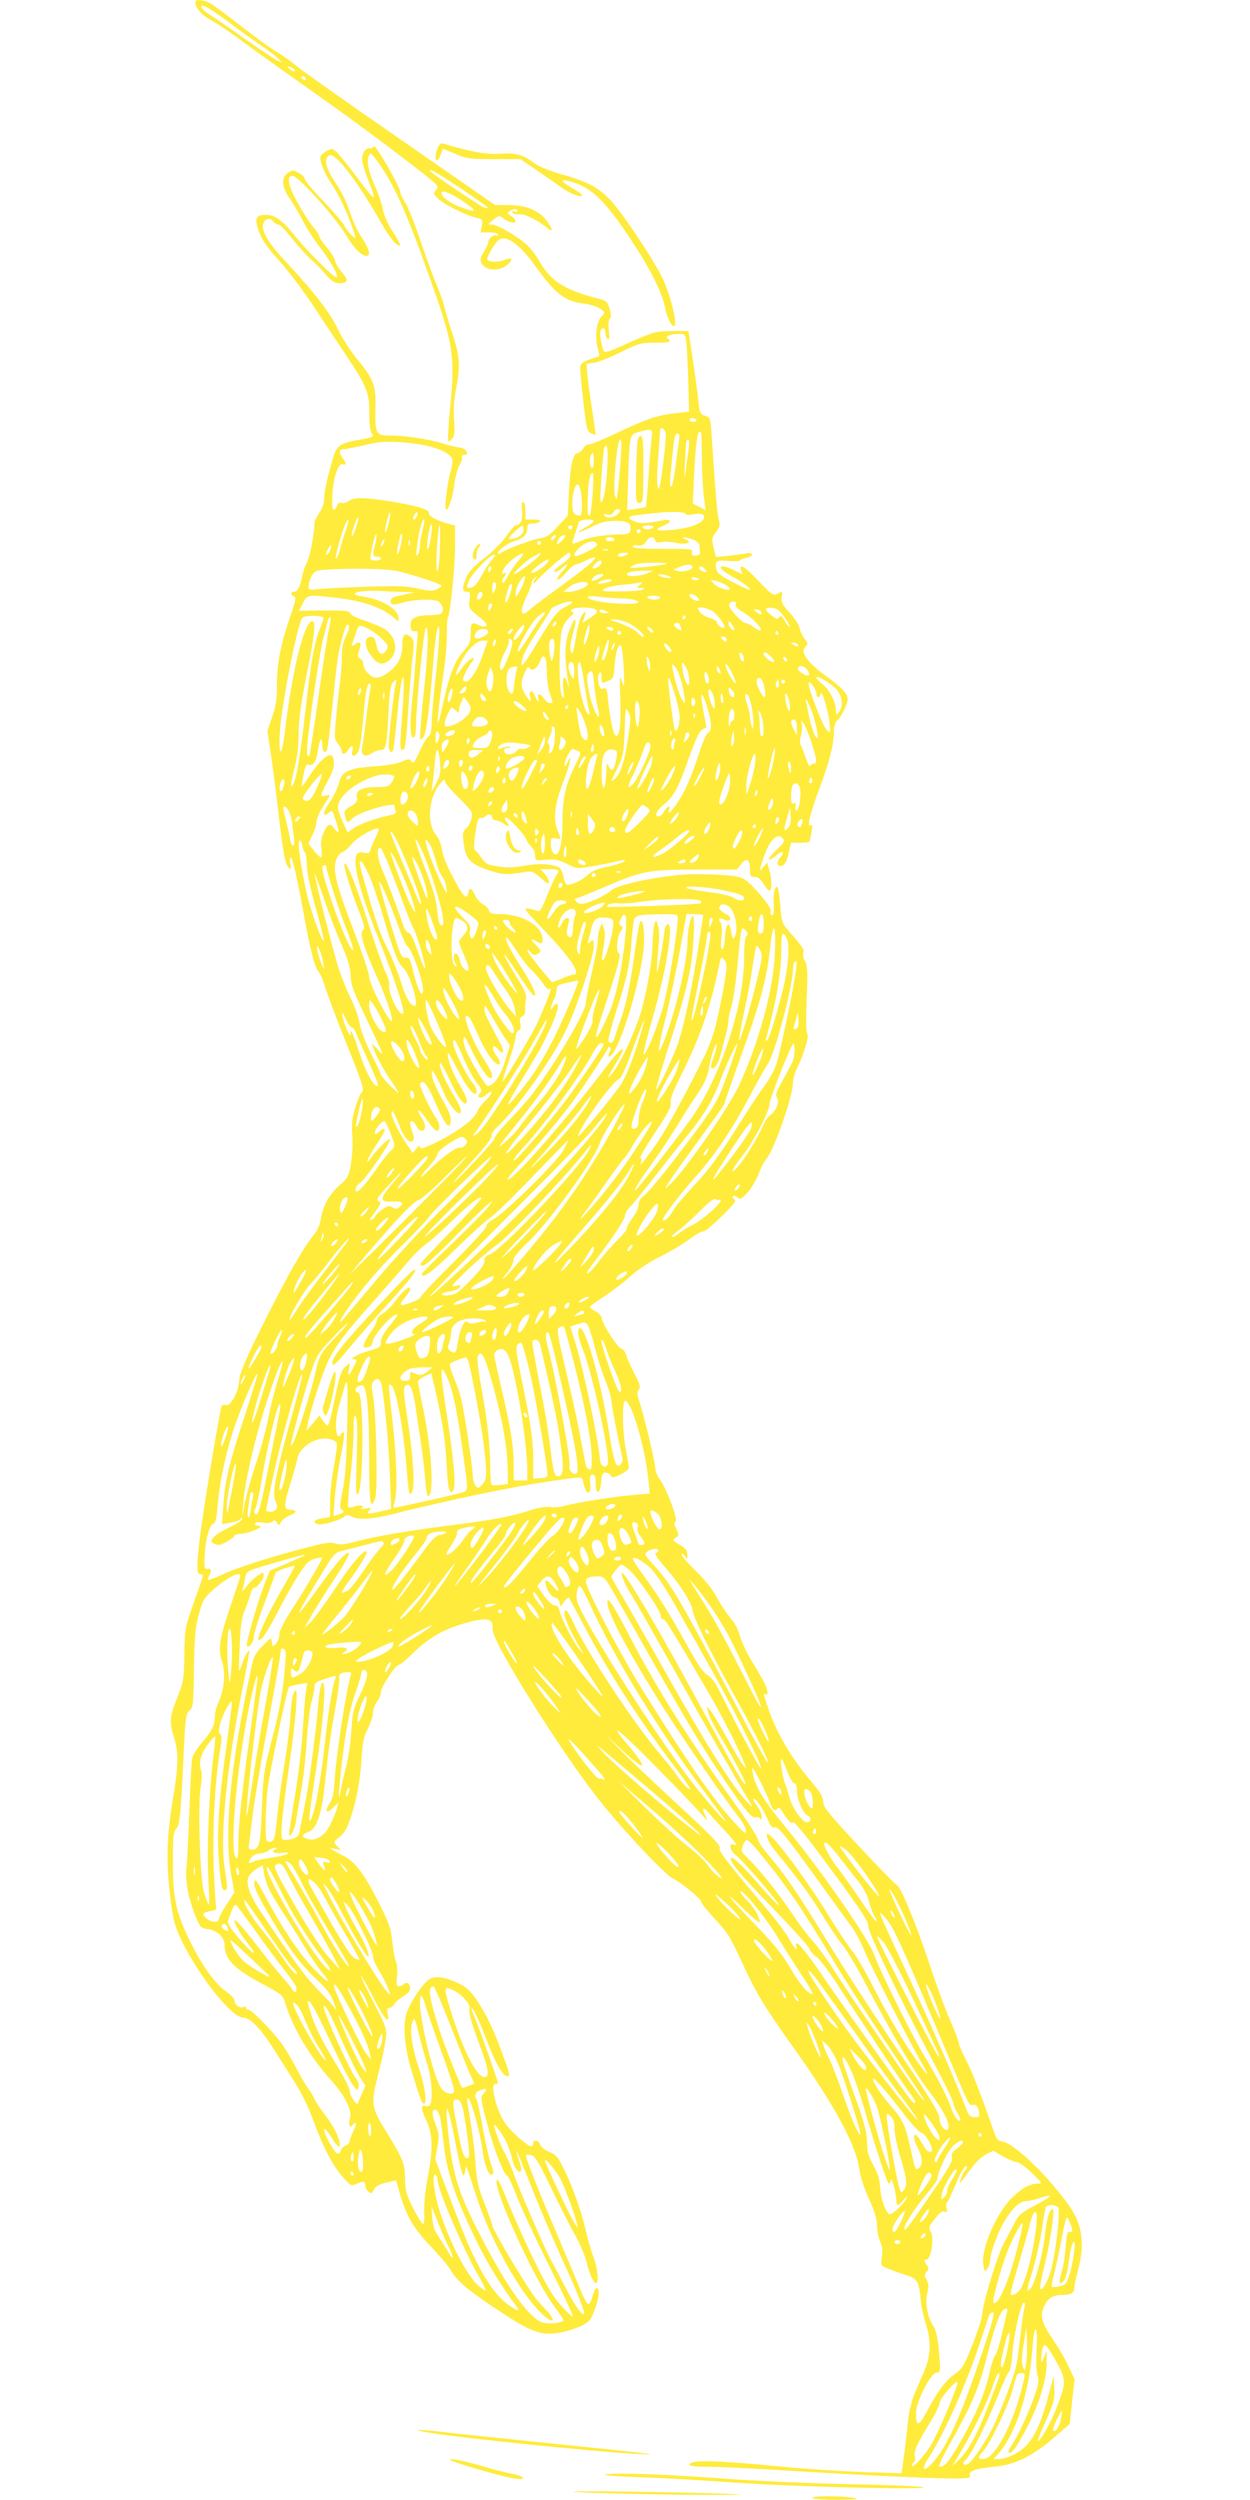 <?xml version="1.0" standalone="no"?>
<!DOCTYPE svg PUBLIC "-//W3C//DTD SVG 20010904//EN"
 "http://www.w3.org/TR/2001/REC-SVG-20010904/DTD/svg10.dtd">
<svg version="1.0" xmlns="http://www.w3.org/2000/svg"
 width="640pt" height="1280pt" viewBox="0 0 640 1280"
 preserveAspectRatio="xMidYMid meet">
<g transform="translate(0,1280) scale(0.1,-0.1)"
fill="#ffeb3b" stroke="none">
<path d="M1000 12790 c0 -30 34 -69 82 -94 29 -16 94 -59 143 -96 50 -37 200
-145 335 -240 255 -181 362 -260 568 -418 117 -91 122 -96 106 -114 -16 -17
-16 -20 6 -42 26 -29 149 -91 199 -101 31 -7 33 -9 28 -41 l-6 -34 45 0 c27 0
44 -5 44 -12 0 -6 -3 -8 -6 -5 -11 11 -44 -13 -44 -31 0 -9 -9 -30 -20 -47
-25 -37 -25 -57 -2 -78 28 -25 86 -22 119 7 33 28 27 41 -11 26 -34 -13 -83
-13 -91 0 -6 10 40 89 59 102 39 26 104 -20 187 -134 105 -146 151 -181 252
-193 32 -4 68 -16 82 -27 24 -18 24 -19 5 -38 -25 -25 -35 -99 -21 -156 7 -26
11 -47 9 -48 -2 -1 -23 -8 -48 -16 -30 -10 -46 -22 -49 -35 -2 -11 5 -91 15
-177 17 -145 20 -158 41 -167 13 -6 23 -8 23 -6 0 3 -9 62 -19 132 -11 71 -22
151 -24 179 l-4 52 40 5 c21 3 82 27 135 54 91 45 102 48 175 48 73 0 91 5 66
21 -18 11 11 24 53 24 36 0 37 -1 42 -42 3 -24 7 -113 10 -199 l4 -157 -65 -7
c-94 -10 -151 -29 -303 -101 -74 -36 -140 -62 -146 -60 -7 3 -20 -6 -28 -20
-9 -13 -22 -24 -30 -24 -22 0 -37 -69 -43 -197 l-6 -123 -51 -55 c-41 -46 -59
-57 -91 -61 -41 -6 -180 -58 -202 -76 -9 -7 -13 -7 -13 0 0 16 47 50 88 63 43
13 62 33 62 66 0 19 5 23 29 23 17 0 33 5 36 10 4 6 -10 10 -34 10 l-41 0 0
45 c0 27 -5 45 -11 45 -8 0 -10 -14 -6 -45 6 -43 -8 -75 -33 -75 -5 0 -28 -26
-50 -58 -24 -33 -72 -81 -112 -111 -49 -37 -75 -65 -89 -94 -24 -55 -24 -77 1
-77 17 0 19 -5 14 -42 -5 -42 -4 -44 45 -83 32 -25 47 -43 41 -49 -6 -6 -19
-5 -35 2 -41 19 -45 15 -45 -39 0 -45 -5 -56 -39 -96 -44 -49 -69 -115 -102
-263 -11 -52 -23 -97 -26 -100 -7 -7 4 94 28 255 11 71 18 161 17 200 -1 39 2
76 5 82 13 20 37 267 37 370 l0 103 -27 6 c-60 15 -113 43 -107 57 6 18 -73
41 -211 62 -124 19 -175 19 -199 0 -11 -8 -28 -13 -37 -10 -12 4 -20 -1 -24
-15 -3 -11 -11 -20 -17 -20 -7 0 -9 27 -6 83 6 89 31 159 54 150 18 -7 17 7
-1 31 -21 27 -19 46 4 46 11 0 59 10 108 21 72 17 105 20 183 15 145 -9 252
-45 266 -88 3 -9 -2 -40 -10 -67 -17 -57 -32 -191 -22 -191 13 0 35 66 42 130
4 35 16 79 26 97 11 18 17 37 13 43 -3 5 1 10 10 10 31 0 12 35 -20 38 -17 2
-57 12 -90 22 -69 22 -192 40 -270 40 -70 0 -76 10 -73 142 3 119 -6 142 -105
264 -30 38 -71 103 -90 144 -36 78 -125 192 -271 348 -87 93 -124 159 -106
192 13 24 33 26 50 5 7 -8 18 -15 26 -15 7 0 39 -32 69 -71 31 -38 73 -85 92
-102 19 -18 42 -39 50 -48 8 -9 28 -31 43 -48 20 -22 38 -31 59 -31 43 0 47
16 12 55 -17 20 -34 48 -37 63 -4 15 -22 43 -39 63 -18 20 -36 46 -40 58 -3
12 -17 33 -30 47 -12 13 -46 64 -74 113 -54 93 -67 151 -34 151 29 0 219 -210
277 -307 37 -63 77 -103 102 -103 24 0 15 35 -25 96 -22 32 -49 92 -61 132
-14 44 -41 100 -71 144 -53 78 -64 130 -31 143 31 12 144 -135 262 -343 47
-83 86 -129 98 -117 3 2 -14 33 -37 69 -26 39 -45 83 -50 112 -5 27 -22 78
-38 114 -35 77 -47 129 -35 160 8 22 11 20 50 -34 83 -117 142 -249 267 -601
116 -326 126 -390 100 -649 -9 -92 -13 -171 -10 -174 4 -4 13 2 21 13 12 15
13 37 9 95 -4 51 -1 101 9 155 24 120 21 171 -18 287 -19 57 -37 119 -41 138
-4 19 -21 67 -37 105 -17 39 -54 142 -84 229 -30 88 -65 177 -79 198 -14 21
-25 45 -25 53 0 25 -127 247 -135 236 -3 -6 -15 -11 -26 -11 -12 0 -24 -10
-30 -27 -11 -29 -5 -58 40 -170 12 -29 17 -53 12 -53 -4 0 -42 46 -84 103 -42
56 -87 113 -101 126 -23 22 -25 22 -55 7 -17 -9 -31 -24 -31 -34 1 -32 26 -87
66 -147 35 -50 89 -173 111 -250 6 -20 6 -20 -16 0 -13 11 -30 33 -38 50 -9
16 -58 74 -109 127 -52 53 -94 104 -94 112 0 9 -14 23 -31 31 -28 15 -33 15
-55 0 -36 -23 -32 -73 10 -132 18 -27 48 -77 66 -112 17 -35 58 -99 91 -141
59 -78 98 -150 80 -150 -14 0 -162 149 -216 218 -54 70 -99 102 -141 102 -46
0 -57 -13 -49 -51 13 -58 43 -106 121 -191 41 -46 118 -148 171 -228 52 -80
128 -194 169 -255 102 -153 116 -187 115 -293 0 -48 5 -92 11 -99 15 -19 9
-22 -63 -35 -96 -16 -115 -29 -133 -90 -33 -115 -46 -174 -46 -210 0 -23 -9
-51 -25 -74 -14 -20 -25 -44 -25 -53 -1 -58 -23 -170 -38 -200 -11 -20 -22
-54 -26 -76 -10 -51 -23 -75 -41 -75 -19 0 -19 -16 0 -23 12 -5 9 -21 -16 -94
-51 -149 -71 -249 -71 -353 1 -76 -4 -110 -24 -169 l-25 -73 16 -107 c9 -58
25 -178 35 -266 27 -231 37 -290 49 -314 17 -30 24 -26 17 9 -3 17 -2 30 3 30
9 0 35 -119 70 -310 32 -172 51 -248 71 -273 10 -12 26 -50 35 -82 10 -33 57
-159 106 -281 89 -221 97 -248 79 -259 -5 -3 -19 -38 -31 -77 -17 -56 -20 -84
-15 -142 3 -41 0 -101 -7 -143 -11 -66 -16 -75 -55 -108 -54 -47 -88 -107 -98
-170 -5 -34 -17 -63 -39 -90 -57 -70 -143 -224 -263 -465 -93 -188 -116 -245
-118 -284 -3 -55 -45 -129 -68 -120 -8 3 -17 0 -21 -5 -9 -15 -101 -571 -114
-693 -15 -138 -15 -168 5 -168 11 0 14 -6 11 -17 -3 -10 -25 -72 -48 -138 -41
-116 -43 -125 -45 -255 -2 -124 -5 -141 -32 -211 -44 -109 -46 -134 -23 -208
27 -84 26 -145 -5 -331 -31 -184 -34 -326 -10 -510 14 -107 22 -137 57 -208
90 -184 256 -392 313 -392 36 0 91 -56 156 -159 25 -39 72 -113 104 -164 35
-54 75 -134 97 -196 53 -144 102 -238 153 -296 41 -47 44 -49 70 -37 37 16 46
15 46 -7 0 -10 7 -24 15 -31 17 -14 17 -14 33 15 6 12 29 23 60 30 l50 12 17
-61 c34 -119 70 -182 157 -274 46 -48 96 -107 110 -132 31 -53 94 -104 268
-218 148 -96 197 -112 292 -94 33 6 81 22 106 34 40 21 48 30 69 88 14 39 21
75 18 89 -7 29 -20 18 -32 -28 -5 -19 -13 -36 -19 -38 -6 -2 -21 23 -34 54
-13 32 -66 157 -117 278 -105 245 -176 425 -170 432 3 2 15 1 28 -2 19 -5 39
-38 99 -163 41 -86 96 -195 122 -241 26 -46 52 -107 59 -135 14 -61 38 -116
50 -116 16 0 10 73 -10 126 -11 28 -30 93 -42 145 -24 104 -71 234 -118 326
-25 50 -37 63 -70 76 -22 9 -42 25 -46 37 -7 23 -35 27 -35 5 0 -8 -4 -15 -9
-15 -18 0 -106 77 -133 116 -46 67 -81 204 -52 204 8 0 14 2 14 4 0 12 -105
307 -121 340 -10 22 -17 41 -15 44 7 6 36 -55 76 -159 43 -115 85 -189 106
-189 18 0 17 4 -33 140 -43 115 -73 176 -125 254 -32 46 -51 63 -94 83 -67 31
-112 37 -143 21 -34 -18 -109 -131 -122 -185 -18 -68 -5 -183 35 -308 43 -139
46 -145 58 -145 16 0 2 95 -27 180 -35 104 -49 198 -34 236 11 28 12 26 34
-61 12 -49 32 -121 44 -159 20 -64 28 -167 15 -199 -3 -9 -13 -13 -25 -10 -26
7 -25 -13 6 -79 31 -67 33 -143 4 -292 -12 -63 -19 -137 -17 -173 2 -39 -1
-62 -7 -60 -5 1 -28 38 -50 81 -34 69 -40 89 -41 150 -1 78 -11 103 -93 236
-83 134 -85 146 -38 325 14 55 28 125 32 155 6 54 4 59 -66 195 -40 77 -67
136 -61 130 6 -5 35 -57 64 -114 54 -107 87 -143 73 -82 -5 24 -3 31 9 31 8 0
20 8 25 19 6 10 26 28 46 40 21 12 35 28 35 40 0 25 -18 37 -33 22 -6 -6 -17
-11 -25 -11 -12 0 -14 11 -9 53 3 29 0 61 -5 72 -6 10 -14 55 -19 99 -7 71
-15 96 -68 201 -80 158 -122 213 -190 247 -66 34 -75 42 -36 32 l30 -7 -19 21
c-19 22 -19 22 8 43 36 28 52 62 82 172 16 59 28 136 34 215 6 103 12 130 34
173 14 28 26 64 26 81 0 16 9 41 20 55 11 14 20 36 20 48 0 26 74 140 92 141
7 0 42 30 78 65 76 74 155 119 260 148 116 33 146 26 142 -31 -4 -62 354 -634
553 -883 122 -153 327 -370 370 -393 47 -23 144 -104 145 -119 0 -7 28 -43 63
-80 76 -83 80 -88 150 -239 70 -151 109 -216 257 -424 210 -294 322 -500 339
-623 6 -41 25 -101 50 -155 29 -63 41 -102 41 -134 0 -25 7 -63 16 -84 11 -25
14 -51 9 -80 -6 -43 -6 -44 32 -59 21 -9 61 -24 90 -33 60 -18 68 -32 77 -127
3 -33 15 -89 26 -123 28 -88 26 -163 -6 -237 -14 -33 -37 -87 -51 -120 -15
-35 -29 -93 -34 -140 -4 -44 -13 -122 -20 -174 l-13 -94 -195 6 c-108 4 -288
15 -401 26 -369 36 -490 38 -490 11 0 -6 39 -10 93 -10 50 0 202 -7 337 -15
393 -25 807 -45 914 -45 83 0 97 2 92 15 -8 23 28 36 121 45 108 9 200 54 311
151 l79 68 12 115 13 114 -32 68 c-17 37 -51 95 -75 130 -62 91 -72 126 -49
176 19 42 45 58 94 58 42 0 60 10 60 34 0 11 9 54 20 95 34 128 22 226 -38
316 -102 149 -283 327 -346 339 -28 5 -35 13 -48 54 -60 174 -111 306 -142
365 -20 38 -36 75 -36 83 0 8 -20 61 -44 117 -25 56 -72 184 -105 285 -69 208
-149 402 -168 409 -7 3 -95 93 -196 201 -156 168 -183 201 -182 227 0 23 -14
46 -56 97 -107 125 -186 259 -228 388 -24 73 -24 73 -11 65 15 -9 12 22 -6 58
-9 18 -38 68 -65 112 -27 44 -54 103 -61 130 -7 30 -27 67 -49 92 -19 23 -51
70 -69 105 -21 39 -61 90 -107 134 -40 39 -73 77 -73 84 0 9 5 7 15 -6 14 -19
14 -19 15 1 0 27 -9 38 -47 60 -30 18 -31 20 -13 32 17 12 17 15 3 44 -12 24
-13 33 -4 39 14 8 -48 174 -82 217 -12 15 -22 43 -23 62 -1 33 -58 268 -84
347 -9 27 -9 38 1 50 10 12 5 27 -23 82 -19 37 -38 79 -42 94 -3 15 -15 29
-25 33 -21 6 -101 132 -101 158 0 9 -13 23 -30 32 -16 9 -30 19 -30 23 0 4 33
28 73 54 40 26 101 73 135 104 37 33 97 73 150 99 48 23 115 63 150 89 35 26
67 44 72 41 6 -3 47 30 92 75 66 64 80 82 68 90 -8 5 -11 12 -7 16 3 4 14 1
23 -7 15 -12 21 -9 53 27 20 23 44 64 55 93 10 29 29 65 41 79 40 48 135 322
135 388 0 19 11 56 24 82 32 64 61 163 49 171 -6 3 -7 75 -3 176 6 140 4 174
-8 193 -8 12 -12 31 -9 42 5 20 -2 31 -80 119 -28 33 -32 44 -38 129 -4 50
-11 92 -16 92 -12 0 -21 -37 -18 -78 3 -55 0 -74 -11 -67 -5 3 -7 12 -3 20 6
17 -92 135 -136 163 -27 18 -96 25 -251 26 -131 1 -390 -48 -428 -81 -31 -27
-101 -61 -141 -69 -18 -4 -32 0 -40 10 -9 11 -10 16 -2 16 6 0 74 27 150 60
187 81 224 88 470 88 l204 0 22 28 c28 35 45 25 45 -27 0 -35 3 -39 24 -39 17
0 30 -10 45 -35 11 -19 25 -35 31 -35 13 0 13 55 -1 105 l-11 39 -19 -23 c-24
-30 -24 -21 2 53 32 90 70 126 99 91 9 -11 3 -22 -37 -59 -26 -25 -42 -46 -34
-46 8 0 25 10 38 22 28 26 44 16 18 -12 -23 -25 -13 -55 13 -41 11 6 23 30 30
63 l12 53 44 0 c25 0 46 2 49 5 3 3 8 25 12 49 6 34 4 42 -5 36 -21 -13 -4 55
50 200 49 132 70 218 70 286 0 21 7 42 16 50 22 18 54 84 54 112 0 25 -36 63
-115 119 -93 67 -131 123 -100 148 13 11 12 15 -4 37 -11 13 -23 38 -27 56 -3
18 -27 54 -51 80 -37 40 -44 54 -41 78 5 33 5 33 -24 18 -18 -10 -29 -3 -93
65 -73 76 -102 95 -90 55 l7 -20 -41 20 c-22 12 -47 21 -56 21 -31 0 -14 -19
48 -54 58 -32 100 -66 83 -66 -4 0 -42 18 -85 40 -64 33 -80 46 -84 68 -8 40
0 45 64 40 33 -2 59 -1 59 3 0 3 13 9 30 13 17 3 30 11 30 17 0 7 -11 9 -30 6
-16 -4 -58 -9 -92 -13 l-63 -6 -11 48 c-11 45 -10 51 12 80 20 26 22 35 14 64
-8 30 -17 136 -36 423 -6 97 -7 99 -34 108 -26 10 -28 15 -35 82 -4 40 -17
135 -29 212 l-21 140 -85 0 c-80 -1 -92 -4 -200 -51 -162 -72 -146 -71 -160
-13 -12 50 -9 79 10 79 5 0 10 -11 10 -24 0 -14 5 -28 12 -32 8 -5 10 6 5 43
-3 31 -2 54 5 61 8 8 8 22 -1 51 -10 36 -17 42 -54 51 -182 47 -246 89 -310
200 -14 25 -41 59 -59 76 -46 43 -151 104 -179 104 -24 0 -23 1 6 24 30 24 30
24 56 5 28 -20 59 -25 59 -10 0 5 -10 16 -22 24 -20 14 -21 18 -8 26 19 13 40
14 40 1 0 -5 -7 -6 -17 -3 -11 5 -14 3 -8 -6 4 -7 18 -11 33 -8 24 5 98 -32
145 -71 28 -24 29 -9 1 31 -38 56 -107 87 -196 87 l-73 0 -483 335 c-266 184
-506 354 -535 378 -29 24 -74 56 -102 72 -27 16 -109 75 -182 132 -72 57 -144
110 -160 118 -33 17 -73 20 -73 5z m180 -110 c41 -31 109 -80 151 -109 42 -28
85 -61 95 -73 l19 -21 -30 16 c-16 8 -88 57 -160 107 -71 51 -151 106 -177
122 -27 17 -48 36 -48 44 0 17 49 -10 150 -86z m320 -230 c8 -5 12 -11 9 -14
-3 -3 -14 1 -25 9 -21 16 -8 20 16 5z m65 -50 c3 -5 2 -10 -4 -10 -5 0 -13 5
-16 10 -3 6 -2 10 4 10 5 0 13 -4 16 -10z m713 -512 c81 -51 222 -148 222
-154 0 -2 -11 1 -26 6 -24 10 -274 179 -274 186 0 9 14 2 78 -38z m99 -123
c71 -49 64 -56 -20 -25 -54 20 -97 52 -97 71 0 20 50 0 117 -46z m1188 -1115
c3 -5 -3 -10 -14 -10 -12 0 -21 5 -21 10 0 6 6 10 14 10 8 0 18 -4 21 -10z
m-156 -71 c2 -13 -5 -87 -15 -163 -14 -111 -20 -134 -26 -110 -5 16 -4 84 2
152 5 68 10 130 10 138 0 25 25 10 29 -17z m-73 -26 c-3 -27 -11 -115 -16
-198 -6 -82 -12 -150 -13 -151 -1 -1 -23 -5 -49 -9 l-47 -7 5 153 c7 233 8
235 52 247 72 19 75 18 68 -35z m255 25 c1 -7 2 -71 3 -143 1 -71 6 -156 11
-189 l8 -58 -33 17 -33 17 6 132 c8 160 17 236 28 236 5 0 10 -6 10 -12z
m-114 -30 c-3 -18 -11 -79 -18 -135 -8 -57 -17 -103 -21 -103 -10 0 -10 19 3
142 12 118 14 128 30 128 7 0 9 -12 6 -32z m-299 -100 c-4 -57 -10 -128 -14
-158 -6 -52 -7 -53 -16 -25 -11 39 12 285 27 285 7 0 8 -31 3 -102z m347 45
c-5 -32 -12 -85 -16 -118 -7 -52 -5 18 4 158 1 9 5 17 11 17 5 0 6 -23 1 -57z
m-417 -114 c-7 -93 -21 -160 -33 -147 -6 7 13 266 20 279 16 25 20 -20 13
-132z m-68 60 c0 -24 -4 -38 -10 -34 -17 10 -11 75 7 75 2 0 3 -18 3 -41z m-6
-173 c-4 -58 -11 -106 -15 -106 -11 0 -12 9 -9 105 2 72 14 124 26 112 3 -2 2
-52 -2 -111z m-60 17 c9 -56 7 -123 -3 -123 -32 0 -41 14 -41 60 0 52 14 100
28 100 5 0 12 -17 16 -37z m190 -114 c-19 -21 -59 -25 -70 -8 -4 7 0 9 14 5
15 -5 25 -1 33 12 7 11 19 18 26 15 11 -4 11 -9 -3 -24z m-1174 -49 c-7 -28
-15 -49 -17 -46 -3 3 0 28 7 56 7 28 15 49 17 46 3 -3 0 -28 -7 -56z m144 36
c-3 -9 -10 -16 -15 -16 -6 0 -5 9 1 21 13 24 24 20 14 -5z m1376 14 c0 -7 13
-8 35 -4 49 9 69 0 56 -25 -15 -26 -82 -48 -169 -55 -75 -6 -86 2 -32 24 40
17 39 34 -2 26 -96 -17 -120 -18 -148 -6 -43 18 -37 28 23 34 28 3 66 8 82 9
70 9 155 7 155 -3z m-1680 -47 c-14 -50 -29 -79 -29 -62 -1 17 26 89 33 89 3
0 1 -12 -4 -27z m-60 -40 c-11 -32 -25 -77 -30 -100 -6 -24 -15 -43 -20 -43
-8 0 33 148 51 183 19 34 18 16 -1 -40z m394 5 c-7 -29 -14 -66 -14 -83 0 -16
-5 -37 -11 -45 -8 -11 -9 0 -4 40 8 72 25 140 35 140 5 0 2 -24 -6 -52z m876
44 c0 -5 -18 -19 -41 -31 -61 -35 -42 -34 29 1 49 25 76 31 123 31 64 0 81
-10 77 -48 -3 -17 -11 -20 -53 -21 -90 -3 -158 -14 -202 -34 -24 -10 -43 -16
-43 -12 0 6 13 47 35 110 5 13 75 17 75 4z m-834 -86 c-6 -36 -13 -63 -17 -58
-9 9 11 133 20 127 4 -2 2 -33 -3 -69z m46 -58 c-2 -65 -8 -115 -13 -112 -5 3
-6 46 -3 97 10 176 23 187 16 15z m428 99 c0 -24 -34 -47 -68 -47 -12 0 -7 10
20 35 45 41 48 42 48 12z m250 13 c0 -5 -4 -10 -10 -10 -5 0 -10 5 -10 10 0 6
5 10 10 10 6 0 10 -4 10 -10z m415 0 c-3 -5 -17 -10 -31 -10 -13 0 -24 5 -24
10 0 6 14 10 31 10 17 0 28 -4 24 -10z m-65 -20 c0 -5 -4 -10 -10 -10 -5 0
-10 5 -10 10 0 6 5 10 10 10 6 0 10 -4 10 -10z m-1230 -80 c-17 -63 -24 -40
-8 27 7 34 14 49 16 36 2 -12 -2 -40 -8 -63z m-129 13 c-15 -53 -14 -63 9 -63
11 0 20 -4 20 -10 0 -12 -47 -14 -53 -2 -2 4 3 36 11 72 8 36 17 60 19 53 2
-6 0 -29 -6 -50z m919 32 c-7 -9 -15 -13 -17 -11 -7 7 7 26 19 26 6 0 6 -6 -2
-15z m40 -10 c-27 -29 -37 -27 -20 4 6 12 18 21 27 21 13 0 12 -5 -7 -25z
m265 5 c3 -5 -1 -10 -9 -10 -9 0 -19 0 -23 -1 -4 0 -9 4 -11 10 -5 14 35 14
43 1z m209 -6 c4 -11 14 -14 34 -9 16 3 48 1 72 -4 53 -12 90 2 50 18 -36 14
-3 13 37 -1 23 -9 33 -19 35 -35 0 -13 1 -28 2 -35 1 -6 -9 -12 -22 -13 -18
-1 -22 2 -19 17 5 17 -4 18 -149 18 -107 0 -154 3 -154 11 0 7 10 9 26 6 19
-3 29 2 41 19 18 28 38 31 47 8z m-1393 -21 c-12 -20 -14 -14 -5 12 4 9 9 14
11 11 3 -2 0 -13 -6 -23z m136 -5 c-3 -7 -5 -2 -5 12 0 14 2 19 5 13 2 -7 2
-19 0 -25z m673 12 c0 -5 -4 -10 -10 -10 -5 0 -10 5 -10 10 0 6 5 10 10 10 6
0 10 -4 10 -10z m288 -8 c4 -12 -106 -68 -115 -58 -9 8 13 37 43 57 31 21 65
22 72 1z m-1365 -22 c-5 -19 -23 -39 -23 -25 0 9 20 45 24 45 2 0 2 -9 -1 -20z
m1420 -7 c-7 -2 -19 -2 -25 0 -7 3 -2 5 12 5 14 0 19 -2 13 -5z m-462 -58
c-17 -20 -41 -55 -53 -78 -12 -24 -23 -36 -26 -29 -2 8 1 19 7 25 14 14 15 30
1 22 -17 -11 -11 11 12 40 22 28 79 68 86 60 3 -2 -9 -20 -27 -40z m108 28
c-17 -20 -115 -93 -126 -93 -14 0 63 72 97 90 44 24 46 24 29 3z m161 2 c0 -8
-21 -29 -47 -46 -26 -18 -41 -35 -34 -37 7 -2 23 5 35 17 37 35 42 24 6 -14
-18 -19 -30 -38 -26 -42 4 -5 24 11 44 35 20 23 43 42 50 42 7 0 31 9 53 21
23 11 43 18 46 15 8 -8 -59 -63 -186 -155 -64 -46 -127 -94 -142 -107 -54 -51
-63 -23 -22 64 15 31 26 62 25 68 -1 6 6 17 15 25 15 11 16 11 6 -1 -7 -8 -13
-19 -13 -24 1 -6 11 1 23 16 26 31 148 137 160 138 4 0 7 -7 7 -15z m290 5
c-20 -13 -53 -13 -45 0 3 6 18 10 33 10 21 0 24 -2 12 -10z m-691 -26 c-13
-14 -37 -51 -54 -82 -21 -40 -37 -58 -52 -60 -26 -4 -27 -3 -13 33 13 34 109
135 128 135 12 0 9 -6 -9 -26z m278 -21 c-23 -26 -77 -56 -77 -44 0 13 81 73
88 66 3 -3 -2 -13 -11 -22z m283 9 c0 -13 -23 -32 -39 -32 -11 0 -10 4 4 20
19 21 35 26 35 12z m322 -12 c-19 -4 -68 -11 -110 -14 -71 -6 -75 -5 -52 8 17
11 52 15 110 15 64 -1 77 -3 52 -9z m143 -10 c9 -15 -42 -31 -72 -24 l-26 7
29 13 c36 15 61 17 69 4z m-1031 -15 c-4 -8 -8 -15 -10 -15 -2 0 -4 7 -4 15 0
8 4 15 10 15 5 0 7 -7 4 -15z m1096 0 c14 -16 10 -18 -14 -9 -9 3 -16 10 -16
15 0 14 16 11 30 -6z m-1575 -9 c94 -23 225 -66 225 -75 0 -4 -11 -13 -25 -19
-20 -9 -40 -8 -93 4 -55 13 -102 15 -262 10 -107 -3 -219 -9 -247 -12 -50 -6
-53 -5 -53 15 0 12 7 35 15 51 13 25 21 29 67 33 139 9 316 6 373 -7z m1280
-11 c-34 -16 -105 -20 -105 -6 0 12 31 18 90 19 l45 0 -30 -13z m-649 -82
c-23 -43 -25 -45 -26 -20 0 15 10 43 23 62 31 49 34 18 3 -42z m424 72 c0 -2
-13 -11 -30 -20 -30 -16 -40 -9 -18 13 12 12 48 17 48 7z m335 -5 c18 -8 18
-9 -5 -9 -14 0 -32 4 -40 9 -12 8 -12 10 5 9 11 0 29 -4 40 -9z m155 -16 c0
-2 -9 -4 -20 -4 -11 0 -20 4 -20 9 0 5 9 7 20 4 11 -3 20 -7 20 -9z m-452 -9
c-2 -3 -20 -8 -39 -11 -23 -5 -31 -3 -24 4 6 6 21 12 35 14 26 4 37 1 28 -7z
m590 -21 c13 -9 21 -18 19 -21 -11 -10 -65 9 -83 29 -19 21 -19 21 11 14 17
-4 41 -14 53 -22z m-1178 -1 c0 -10 -5 -25 -10 -33 -7 -11 -10 -7 -10 18 0 17
5 32 10 32 6 0 10 -8 10 -17z m470 6 c0 -14 -63 -39 -97 -39 l-28 1 30 24 c30
25 95 35 95 14z m266 -4 c-19 -15 -19 -15 5 -15 17 0 20 -3 11 -9 -8 -5 -60
-9 -115 -9 -90 -1 -100 0 -84 13 11 7 49 16 85 20 37 3 74 8 82 9 31 7 34 5
16 -9z m-664 -45 c-8 -27 -19 -47 -23 -44 -4 2 -2 19 3 37 6 17 12 38 14 45 2
6 8 12 13 12 5 0 2 -22 -7 -50z m-542 9 l55 -1 -40 -9 c-22 -5 -50 -11 -62
-14 -23 -5 -31 -29 -15 -39 5 -3 30 1 57 9 49 15 133 19 172 9 26 -7 41 -53
21 -65 -7 -5 -34 -9 -60 -9 -71 0 -100 -17 -96 -54 2 -24 7 -30 21 -28 17 3
18 -2 13 -50 -3 -29 -8 -89 -11 -133 -3 -44 -10 -132 -17 -196 -11 -116 -6
-175 12 -164 6 3 10 32 10 63 0 94 40 486 50 496 15 15 12 -117 -5 -279 -9
-77 -18 -176 -21 -220 -6 -75 -5 -79 10 -64 18 16 32 120 56 407 6 73 15 142
20 155 15 38 12 -51 -10 -253 -11 -102 -20 -208 -20 -236 0 -36 -5 -56 -17
-65 -9 -8 -30 -43 -46 -79 -24 -53 -31 -62 -40 -49 -9 15 -14 15 -51 -1 -24
-11 -82 -20 -141 -24 -131 -9 -165 -25 -180 -86 -6 -25 -28 -70 -49 -100 -35
-51 -36 -79 -1 -50 12 10 16 9 20 -1 26 -72 33 -99 26 -99 -5 0 -15 10 -23 22
-18 27 -34 18 -53 -30 -11 -24 -14 -50 -9 -79 3 -24 2 -43 -2 -43 -5 0 -22 16
-37 35 l-28 36 20 43 c12 23 21 54 21 67 0 14 13 45 28 70 49 77 48 73 19 65
-31 -7 -30 -3 15 83 28 52 34 84 22 115 -11 29 -61 -10 -111 -84 -25 -39 -47
-69 -48 -68 -1 2 3 29 9 61 8 43 14 56 24 52 24 -9 41 14 48 63 9 65 23 88 24
40 0 -36 12 -49 24 -29 3 5 15 98 26 207 27 264 28 276 52 367 15 56 24 75 31
68 8 -8 5 -24 -11 -56 -16 -33 -22 -64 -22 -113 0 -37 -5 -96 -10 -132 -5 -36
-14 -114 -19 -174 -10 -101 -9 -110 9 -133 11 -14 20 -32 20 -39 0 -20 18 -17
32 6 18 28 30 25 22 -5 -7 -27 7 -34 24 -12 14 17 20 54 32 182 12 137 20 175
32 175 6 0 8 -12 4 -27 -3 -16 -13 -82 -21 -148 -7 -66 -17 -135 -21 -152 -8
-40 14 -53 51 -29 13 9 33 16 44 16 27 0 31 17 40 188 6 116 10 145 25 160 16
16 17 16 12 -8 -9 -36 -36 -279 -36 -317 0 -32 17 -46 24 -20 2 6 12 94 22
194 22 227 42 235 25 11 -14 -186 -14 -208 -1 -208 14 0 19 28 30 205 6 88 15
204 21 257 10 84 9 100 -4 113 -32 31 -47 19 -47 -37 0 -61 -21 -103 -73 -142
-18 -14 -46 -26 -60 -26 -28 0 -67 41 -67 71 0 10 -7 22 -16 27 -14 8 -15 14
-5 42 13 40 7 49 -21 31 -19 -12 -20 -11 -14 6 4 10 13 35 19 55 10 31 15 37
32 32 32 -10 78 -40 108 -72 26 -27 27 -32 15 -51 -20 -32 -41 -21 -51 27 -6
32 -13 42 -27 42 -35 0 -37 -46 -3 -93 34 -49 59 -56 95 -28 51 40 38 123 -24
161 -18 11 -64 30 -102 43 -39 12 -71 29 -73 37 -3 12 -26 15 -133 14 l-129
-1 20 39 c22 43 23 44 164 28 142 -16 242 -50 303 -104 l22 -19 0 20 c0 43
-87 95 -179 108 -96 13 -25 36 89 29 36 -2 90 -4 120 -5z m400 -13 c0 -15 -18
-31 -26 -23 -7 7 7 37 17 37 5 0 9 -6 9 -14z m1096 -10 c10 -8 16 -17 12 -21
-8 -8 -48 13 -48 25 0 14 13 12 36 -4z m-383 -10 c76 -1 119 -25 52 -27 -97
-4 -225 15 -225 33 0 6 23 7 53 3 29 -4 83 -8 120 -9z m197 4 c0 -5 -13 -10
-29 -10 -17 0 -33 5 -36 10 -4 6 8 10 29 10 20 0 36 -4 36 -10z m-450 -25 c0
-2 -17 -13 -38 -24 -41 -21 -61 -48 -159 -211 -42 -69 -63 -97 -63 -82 0 35
21 78 88 181 34 51 62 97 62 101 0 4 17 15 38 23 37 16 72 22 72 12z m837 -9
c-4 -10 9 -24 37 -40 45 -26 101 -84 91 -94 -3 -3 -19 4 -35 16 -16 12 -35 22
-43 22 -12 0 -45 31 -76 72 -15 20 -7 38 16 38 9 0 13 -6 10 -14z m-1247 -3
c0 -5 -5 -15 -10 -23 -8 -12 -10 -11 -10 8 0 12 5 22 10 22 6 0 10 -3 10 -7z
m518 -19 c30 -8 24 -22 -21 -51 l-36 -23 10 26 c14 38 3 41 -16 5 -9 -18 -21
-67 -27 -111 -7 -43 -16 -77 -20 -74 -13 8 -9 51 8 111 19 64 11 83 -12 28
-35 -85 -38 -149 -11 -310 2 -11 -1 -5 -6 13 -17 52 -30 38 -23 -25 6 -49 5
-55 -6 -38 -18 27 -17 296 1 347 7 21 24 47 39 59 19 15 23 23 13 27 -11 4
-11 6 0 13 16 10 74 11 107 3z m603 -9 c27 -14 69 -68 69 -88 0 -4 -9 -3 -20
3 -11 6 -20 17 -20 24 0 7 -16 17 -36 22 -20 5 -43 19 -52 32 -13 20 -13 22 7
22 12 0 35 -7 52 -15z m377 -37 c19 -27 30 -48 25 -48 -4 0 -16 14 -26 32 -14
25 -20 29 -27 18 -8 -12 -13 -11 -36 6 -41 30 -42 46 -3 42 26 -2 40 -13 67
-50z m-913 32 c18 -8 17 -9 -7 -9 -16 -1 -28 4 -28 9 0 12 8 12 35 0z m790 -1
c11 -17 0 -20 -21 -4 -17 13 -17 14 -2 15 9 0 20 -5 23 -11z m-1122 -32 c-11
-12 -41 -57 -67 -100 -27 -43 -51 -76 -54 -73 -10 10 60 137 95 172 38 38 60
39 26 1z m-1117 1 c2 -3 -4 -25 -15 -49 -29 -66 -50 -180 -77 -424 -25 -224
-46 -353 -64 -383 -16 -28 -12 5 9 90 12 45 20 111 20 162 0 86 12 170 57 393
25 130 30 193 14 193 -42 0 -102 -241 -141 -563 -16 -136 -34 -140 -26 -6 7
137 93 569 116 587 15 12 94 12 107 0z m1854 2 c0 -5 -5 -10 -11 -10 -5 0 -7
5 -4 10 3 6 8 10 11 10 2 0 4 -4 4 -10z m-1825 -57 c-8 -32 -32 -191 -55 -353
-23 -162 -44 -297 -46 -299 -14 -14 -16 21 -6 102 23 192 63 444 78 502 9 33
19 70 21 83 3 12 9 22 13 22 5 0 2 -26 -5 -57z m1530 28 c40 -18 98 -71 78
-71 -6 0 -16 7 -24 16 -16 19 -60 42 -113 59 -39 12 -39 13 -11 14 17 0 48 -8
70 -18z m-373 -13 c-7 -7 -12 -8 -12 -2 0 14 12 26 19 19 2 -3 -1 -11 -7 -17z
m918 -21 c0 -5 -7 -4 -15 3 -8 7 -15 20 -15 29 1 13 3 13 15 -3 8 -11 15 -24
15 -29z m-750 -36 c-6 -23 -14 -41 -19 -41 -5 0 -1 26 8 58 8 31 17 49 19 40
2 -9 -2 -35 -8 -57z m470 65 c0 -2 3 -12 7 -21 5 -15 3 -16 -15 -6 -25 13 -29
31 -7 31 8 0 15 -2 15 -4z m-804 -34 c-18 -35 -46 -60 -46 -42 0 16 39 70 51
70 5 0 3 -13 -5 -28z m464 8 c0 -13 -11 -13 -30 0 -12 8 -11 10 8 10 12 0 22
-4 22 -10z m200 -5 c7 -8 8 -15 2 -15 -5 0 -15 7 -22 15 -7 8 -8 15 -2 15 5 0
15 -7 22 -15z m-840 -10 c0 -14 -37 -35 -61 -35 -13 0 -11 24 3 38 17 17 58
15 58 -3z m120 0 c-7 -9 -15 -13 -17 -11 -7 7 7 26 19 26 6 0 6 -6 -2 -15z
m560 -5 c0 -5 -4 -10 -10 -10 -5 0 -10 5 -10 10 0 6 5 10 10 10 6 0 10 -4 10
-10z m805 0 c3 -5 1 -10 -4 -10 -6 0 -11 5 -11 10 0 6 2 10 4 10 3 0 8 -4 11
-10z m-265 -36 c0 -14 -3 -14 -15 -4 -8 7 -15 14 -15 16 0 2 7 4 15 4 8 0 15
-7 15 -16z m-1184 -20 c-4 -9 -9 -15 -11 -12 -3 3 -3 13 1 22 4 9 9 15 11 12
3 -3 3 -13 -1 -22z m87 12 c7 -17 -42 -146 -55 -146 -16 0 -7 49 18 94 14 25
23 50 19 56 -3 5 -2 10 3 10 6 0 12 -6 15 -14z m216 -23 c-1 -21 -4 -49 -8
-63 -7 -22 -9 -19 -16 22 -8 50 -3 78 15 78 5 0 10 -17 9 -37z m271 -22 c-7
-28 -16 -51 -21 -51 -11 0 -12 -3 7 59 19 66 30 60 14 -8z m-638 -23 c-27 -80
-65 -138 -88 -138 -7 0 -14 5 -14 10 0 15 29 71 48 93 8 9 11 17 5 17 -14 0
-37 -21 -63 -58 -34 -50 -35 -31 -1 36 33 66 81 112 115 112 l23 0 -25 -72z
m669 35 c-12 -20 -14 -14 -5 12 4 9 9 14 11 11 3 -2 0 -13 -6 -23z m295 -20
c-4 -4 -14 1 -22 11 -22 31 -17 43 8 19 12 -13 18 -26 14 -30z m649 37 c8 -13
-5 -13 -25 0 -13 8 -13 10 2 10 9 0 20 -4 23 -10z m-1025 -65 c-16 -43 -23
-22 -8 27 9 29 14 37 16 22 2 -11 -2 -33 -8 -49z m133 -47 c3 -54 4 -98 1 -98
-2 0 -8 15 -14 33 -7 23 -8 -4 -4 -103 5 -136 -5 -205 -27 -183 -11 11 -26 88
-36 181 -5 54 -8 62 -24 57 -14 -5 -19 1 -25 30 -4 23 -2 41 5 48 8 8 11 3 11
-21 0 -32 0 -32 31 -19 29 11 31 16 35 74 5 70 20 121 33 107 5 -5 11 -53 14
-106z m615 43 c4 -28 -13 -20 -21 9 -3 14 -1 20 6 17 7 -2 14 -14 15 -26z
m142 4 c15 -16 19 -25 10 -25 -15 0 -50 29 -50 42 0 15 16 8 40 -17z m-1156
-11 c3 -9 6 -42 6 -74 0 -31 7 -77 15 -100 18 -52 18 -50 0 -50 -8 0 -22 11
-31 25 -17 26 -37 26 -27 0 3 -8 2 -15 -1 -15 -4 0 -11 11 -16 25 -5 14 -15
25 -21 25 -7 0 -9 -9 -5 -25 9 -34 0 -31 -24 8 -24 39 -25 63 -4 112 11 27 18
35 24 25 12 -20 40 -4 53 30 13 34 22 38 31 14z m535 -39 c0 -26 -2 -27 -9
-10 -5 11 -9 31 -9 45 -1 20 1 22 9 10 5 -8 9 -28 9 -45z m701 34 c0 -6 -4 -7
-10 -4 -5 3 -10 11 -10 16 0 6 5 7 10 4 6 -3 10 -11 10 -16z m-1090 -56 c-1
-47 -1 -47 -15 -23 -19 33 -19 70 0 70 11 0 15 -12 15 -47z m52 -65 c10 -62
20 -124 24 -137 5 -17 4 -22 -4 -17 -32 19 -73 266 -44 266 4 0 15 -51 24
-112z m534 46 c3 -18 4 -39 2 -46 -7 -20 -26 23 -33 73 -6 41 -5 43 9 25 9
-11 19 -34 22 -52z m-31 -60 c9 -41 14 -78 12 -81 -9 -8 -34 49 -51 118 -20
82 -20 89 3 62 11 -13 27 -57 36 -99z m253 70 c13 -26 21 -48 19 -51 -6 -5
-35 40 -47 72 -16 43 5 27 28 -21z m-1102 19 c-4 -9 -9 -43 -13 -75 -4 -45 -9
-56 -18 -48 -31 26 -28 125 3 133 31 8 34 7 28 -10z m1044 -16 c0 -5 -4 -5
-10 -2 -5 3 -10 14 -10 23 0 15 2 15 10 2 5 -8 10 -19 10 -23z m445 11 c9 -14
11 -24 5 -26 -16 -6 -62 27 -55 38 10 17 33 11 50 -12z m-1611 -69 c-7 -41
-18 -50 -28 -23 -9 23 -7 49 5 81 l11 28 9 -23 c5 -13 6 -41 3 -63z m536 -120
c6 -22 9 -44 6 -47 -11 -10 -46 86 -55 149 -8 55 -7 66 7 77 15 12 18 6 24
-62 4 -41 12 -94 18 -117z m564 165 c9 -23 7 -44 -3 -44 -5 0 -11 14 -13 30
-5 32 6 41 16 14z m-144 -214 c0 -43 -13 -80 -24 -69 -6 6 -36 231 -35 262 1
41 59 -147 59 -193z m806 137 c27 -33 32 -83 9 -113 -14 -18 -14 -18 -15 10 0
42 -35 108 -70 134 -16 13 -30 27 -30 33 0 16 79 -32 106 -64z m-373 18 c12
-62 4 -71 -21 -26 -24 42 -23 76 0 69 7 -3 16 -22 21 -43z m73 -2 c-11 -11
-19 6 -11 24 8 17 8 17 12 0 3 -10 2 -21 -1 -24z m34 27 c0 -5 -4 -10 -10 -10
-5 0 -10 5 -10 10 0 6 5 10 10 10 6 0 10 -4 10 -10z m160 -61 c0 -24 17 -25
22 -1 5 25 37 -81 45 -147 6 -56 6 -56 -14 -38 -20 17 -93 207 -93 238 1 22
40 -29 40 -52z m-1796 17 c-3 -9 -13 -16 -22 -16 -13 0 -12 3 3 20 20 23 29
21 19 -4z m-538 -12 c-4 -9 -9 -15 -11 -12 -3 3 -3 13 1 22 4 9 9 15 11 12 3
-3 3 -13 -1 -22z m463 -30 c-8 -20 -13 -24 -16 -13 -2 8 2 29 8 45 8 20 13 24
16 13 2 -8 -2 -29 -8 -45z m1451 19 c0 -24 -25 -9 -28 17 -3 21 -2 22 12 11 9
-7 16 -20 16 -28z m-110 1 c6 -14 10 -37 10 -52 -1 -25 -2 -25 -12 -8 -16 28
-27 86 -17 86 5 0 14 -12 19 -26z m-1683 -21 c-3 -10 -5 -4 -5 12 0 17 2 24 5
18 2 -7 2 -21 0 -30z m1673 -135 c0 -24 -5 -38 -13 -38 -7 0 -27 -43 -46 -102
-43 -130 -73 -201 -114 -260 -31 -47 -52 -64 -41 -33 10 25 -12 17 -26 -10 -7
-14 -19 -25 -27 -25 -25 0 -13 29 25 60 51 40 76 88 131 244 31 87 52 133 66
140 11 6 21 11 21 11 1 0 -4 32 -12 70 -21 108 -16 129 12 51 13 -39 24 -87
24 -108z m-1152 126 c-10 -10 -28 6 -28 24 0 15 1 15 17 -1 9 -9 14 -19 11
-23z m1214 11 c3 -14 1 -25 -3 -25 -5 0 -9 11 -9 25 0 14 2 25 4 25 2 0 6 -11
8 -25z m154 -98 c3 -50 1 -66 -5 -52 -5 11 -10 34 -11 50 0 17 -7 48 -15 69
-8 22 -11 44 -8 49 12 20 34 -47 39 -116z m187 71 c3 -21 2 -38 -2 -38 -8 0
-21 48 -21 78 0 29 17 -2 23 -40z m-1633 -27 c0 -34 -77 -91 -124 -91 -16 0
-10 36 14 79 11 22 12 22 31 5 17 -15 19 -15 19 -1 0 9 5 28 12 43 l12 26 18
-22 c10 -12 18 -30 18 -39z m1150 34 c0 -8 -4 -17 -10 -20 -6 -4 -10 5 -10 20
0 15 4 24 10 20 6 -3 10 -12 10 -20z m589 -28 c20 -46 44 -147 37 -154 -9 -10
-31 45 -46 120 -9 42 -15 77 -13 77 2 0 12 -19 22 -43z m-1472 8 c20 -17 23
-24 12 -25 -14 0 -59 34 -59 45 0 12 21 3 47 -20z m596 4 c3 -12 3 -45 0 -73
-6 -42 -8 -47 -14 -26 -10 36 -10 120 0 120 5 0 11 -10 14 -21z m-363 -9 c0
-5 -5 -10 -11 -10 -5 0 -7 5 -4 10 3 6 8 10 11 10 2 0 4 -4 4 -10z m85 -81
c24 -68 17 -112 -13 -76 -9 11 -14 33 -28 127 -5 34 -5 35 11 13 8 -12 22 -41
30 -64z m220 -83 c-17 -116 -39 -181 -70 -206 -10 -8 -16 -10 -14 -5 3 6 18
37 34 70 26 54 29 72 33 184 4 118 5 123 19 96 14 -25 13 -40 -2 -139z m545
124 c0 -16 -4 -30 -9 -30 -5 0 -12 -10 -14 -22 -3 -15 -5 -10 -6 14 0 20 2 43
5 52 10 26 24 18 24 -14z m-950 -24 c0 -5 -7 -3 -15 4 -8 7 -15 20 -15 28 0
13 3 12 15 -4 8 -10 15 -23 15 -28z m1098 -31 c3 -37 1 -55 -7 -55 -7 0 -11
19 -11 49 0 27 -3 58 -6 68 -6 14 -4 16 6 6 7 -7 15 -37 18 -68z m-351 43 c-3
-8 -6 -5 -6 6 -1 11 2 17 5 13 3 -3 4 -12 1 -19z m-1066 -14 c17 -20 -2 -34
-49 -34 -33 0 -34 5 -9 38 13 17 42 15 58 -4z m1589 -42 l0 -37 -18 35 c-11
21 -14 38 -8 42 17 12 26 -2 26 -40z m75 -75 c29 -90 30 -107 11 -107 -8 0
-16 -6 -19 -12 -2 -7 -12 12 -22 42 -10 30 -21 60 -26 66 -5 6 -4 27 2 48 6
20 7 47 4 59 -6 22 -6 22 10 2 8 -11 27 -55 40 -98z m-1063 58 c3 -14 2 -25
-2 -25 -9 0 -20 25 -20 46 0 23 17 7 22 -21z m-251 13 c4 -50 -5 -105 -18
-118 -14 -13 -15 -12 -11 12 3 15 1 29 -5 31 -5 1 -3 17 7 35 9 18 14 37 11
42 -3 6 -1 10 4 10 6 0 11 -6 12 -12z m976 -25 c-3 -10 -5 -4 -5 12 0 17 2 24
5 18 2 -7 2 -21 0 -30z m-1498 -4 c-18 -11 -39 -11 -39 -1 0 14 44 31 49 20 2
-6 -3 -14 -10 -19z m-69 -7 c0 -9 -5 -24 -10 -32 -7 -11 -10 -5 -10 23 0 23 4
36 10 32 6 -3 10 -14 10 -23z m270 9 c0 -11 -4 -31 -10 -45 -8 -22 -16 -26
-50 -26 -22 0 -40 3 -40 6 0 18 23 43 50 54 16 7 30 16 30 21 0 5 5 9 10 9 6
0 10 -9 10 -19z m917 -3 c-3 -8 -6 -5 -6 6 -1 11 2 17 5 13 3 -3 4 -12 1 -19z
m319 -45 c-11 -29 -17 -6 -9 33 7 36 8 37 11 11 2 -16 1 -36 -2 -44z m-226 43
c0 -7 -8 -20 -17 -27 -15 -12 -16 -12 -10 4 4 10 7 23 7 28 0 5 5 9 10 9 6 0
10 -6 10 -14z m-740 -30 c0 -13 -9 -34 -20 -47 l-20 -24 17 48 c10 26 19 47
20 47 2 0 3 -11 3 -24z m101 -25 c-16 -28 -35 -27 -27 2 3 12 6 29 6 37 0 12
3 12 16 -2 13 -12 14 -20 5 -37z m-608 -8 l-18 -27 -3 24 c-3 15 3 29 14 37
26 19 29 0 7 -34z m121 32 c-4 -8 -8 -15 -10 -15 -2 0 -4 7 -4 15 0 8 4 15 10
15 5 0 7 -7 4 -15z m1052 -1 c-3 -9 -6 -22 -6 -30 0 -9 -4 -13 -9 -10 -11 7
-2 56 11 56 6 0 7 -7 4 -16z m-776 -13 c43 -6 44 -7 22 -19 -12 -7 -27 -10
-33 -6 -6 3 -16 -1 -22 -9 -18 -23 -61 -26 -65 -4 -2 12 3 17 20 18 16 1 18 3
6 6 -9 2 -26 -1 -37 -7 -26 -13 -29 5 -3 19 20 12 48 12 112 2z m650 -14 c0
-25 -63 -163 -87 -189 -30 -33 -33 -18 -8 32 22 43 46 101 68 163 9 25 27 21
27 -6z m-290 -7 c0 -11 -4 -20 -9 -20 -5 0 -7 9 -4 20 3 11 7 20 9 20 2 0 4
-9 4 -20z m915 -91 c-10 -39 -20 -67 -23 -64 -3 2 3 42 14 87 10 46 20 75 22
65 2 -10 -4 -50 -13 -88z m-1702 16 c4 -51 1 -67 -20 -105 l-24 -45 6 45 c3
25 9 76 12 113 7 80 18 77 26 -8z m709 59 c14 -5 12 -14 -17 -72 -48 -95 -65
-169 -65 -289 0 -119 -18 -185 -45 -163 -8 7 -15 28 -15 47 0 32 2 35 25 31
30 -6 29 -9 9 42 -23 58 -14 135 30 247 35 89 50 163 21 98 -9 -18 -14 -23
-15 -13 0 27 33 89 44 83 6 -3 18 -8 28 -11z m194 -37 c-10 -62 -27 -76 -42
-34 -6 16 -9 1 -11 -51 -5 -95 -23 -84 -23 14 0 88 18 124 58 116 22 -4 24 -8
18 -45z m-705 23 c-30 -26 -51 -25 -51 0 0 17 7 20 38 20 l37 -1 -24 -19z
m606 -12 c-2 -7 -12 -48 -22 -90 -10 -43 -23 -78 -28 -78 -16 0 -3 125 16 154
18 26 43 37 34 14z m793 -112 c-12 -39 -23 -75 -25 -81 -2 -5 -4 11 -4 36 -1
41 22 139 38 164 16 26 10 -56 -9 -119z m-1293 92 c-3 -8 -6 -5 -6 6 -1 11 2
17 5 13 3 -3 4 -12 1 -19z m127 8 c-5 -14 -85 -58 -92 -51 -10 9 12 47 31 55
36 14 67 12 61 -4z m297 -28 c-19 -28 -21 -29 -15 -8 7 28 25 53 32 46 2 -3
-5 -20 -17 -38z m356 6 c-6 -34 -65 -139 -74 -131 -4 4 69 166 76 167 2 0 1
-16 -2 -36z m-1037 2 c0 -7 -7 -19 -15 -26 -16 -13 -20 -3 -9 24 8 20 24 21
24 2z m70 0 c0 -8 -4 -18 -10 -21 -5 -3 -10 3 -10 14 0 12 5 21 10 21 6 0 10
-6 10 -14z m380 7 c-1 -5 -19 -42 -40 -83 -23 -45 -39 -67 -40 -54 0 25 58
144 71 144 5 0 9 -3 9 -7z m483 -38 c-9 -19 -18 -33 -20 -32 -5 6 21 67 29 67
4 0 0 -16 -9 -35z m446 -41 c-17 -42 -22 -13 -8 38 11 37 14 39 17 17 1 -14
-2 -38 -9 -55z m371 44 c0 -36 -4 -35 -14 5 -4 16 -2 27 4 27 5 0 10 -14 10
-32z m-1260 14 c0 -5 -7 -17 -16 -28 -14 -17 -15 -17 -10 -1 3 10 6 23 6 28 0
5 5 9 10 9 6 0 10 -4 10 -8z m-594 -29 c-10 -10 -19 5 -10 18 6 11 8 11 12 0
2 -7 1 -15 -2 -18z m224 18 c0 -6 -4 -13 -10 -16 -5 -3 -10 1 -10 9 0 9 5 16
10 16 6 0 10 -4 10 -9z m131 -24 c-8 -8 -11 -7 -11 4 0 20 13 34 18 19 3 -7
-1 -17 -7 -23z m889 -20 c-12 -25 -31 -53 -42 -64 -20 -17 -20 -16 2 27 30 58
52 92 57 86 2 -2 -5 -24 -17 -49z m-793 11 c-16 -39 -33 -46 -41 -16 -6 24 15
48 41 48 11 0 11 -6 0 -32z m937 -19 c-14 -28 -28 -48 -31 -45 -6 5 44 96 53
96 2 0 -7 -23 -22 -51z m-1113 -8 c-7 -16 -22 -38 -33 -48 -20 -18 -20 -18
-13 17 10 49 34 85 47 72 8 -8 7 -20 -1 -41z m-326 17 c-10 -32 -35 -71 -42
-64 -8 8 28 86 39 86 5 0 6 -10 3 -22z m245 -8 c14 -33 7 -64 -13 -58 -14 5
-23 88 -9 88 5 0 15 -13 22 -30z m-768 -55 c-23 -49 -36 -65 -51 -65 -12 0
-21 6 -21 13 0 16 90 130 97 123 3 -3 -8 -34 -25 -71z m396 60 c3 -2 -3 -16
-12 -30 -15 -22 -23 -25 -79 -25 -74 0 -107 -17 -100 -53 4 -19 -2 -28 -31
-45 -32 -19 -36 -25 -30 -49 10 -39 11 -40 42 -11 32 31 212 84 212 62 0 -7 3
-19 6 -27 4 -11 -5 -16 -33 -22 -61 -11 -155 -45 -185 -67 l-28 -20 -25 54
c-14 29 -25 62 -25 74 0 53 79 121 182 158 38 14 93 14 106 1z m1713 -72 c-13
-46 -36 -81 -47 -70 -8 7 11 70 39 137 l11 25 4 -27 c2 -14 -1 -44 -7 -65z
m-1936 67 c-3 -5 -11 -10 -16 -10 -6 0 -7 5 -4 10 3 6 11 10 16 10 6 0 7 -4 4
-10z m1540 -50 c-23 -45 -28 -32 -7 18 9 23 18 35 20 27 2 -7 -4 -28 -13 -45z
m-1150 21 c-3 -12 -10 -21 -15 -21 -5 0 -4 11 2 25 13 29 23 26 13 -4z m401 2
c-10 -10 -19 5 -10 18 6 11 8 11 12 0 2 -7 1 -15 -2 -18z m200 -1 c-18 -16
-18 -16 -6 6 6 13 14 21 18 18 3 -4 -2 -14 -12 -24z m1370 1 c-10 -10 -19 5
-10 18 6 11 8 11 12 0 2 -7 1 -15 -2 -18z m-2702 -10 c-8 -33 -12 -39 -20 -30
-9 9 5 57 16 57 6 0 8 -11 4 -27z m900 -73 c62 -61 66 -67 60 -100 -4 -19 -16
-42 -27 -51 -17 -14 -19 -24 -14 -69 10 -87 31 -111 122 -143 80 -27 91 -28
196 -11 32 5 42 1 78 -31 32 -30 41 -34 41 -19 0 10 -10 28 -22 41 l-21 23 46
0 c50 0 54 -4 34 -35 -8 -11 -28 -57 -47 -103 -26 -67 -36 -82 -49 -76 -9 4
-29 9 -46 12 -27 4 -21 -4 65 -94 148 -153 210 -244 166 -244 -7 0 -35 -9 -61
-21 -25 -11 -48 -19 -50 -17 -75 88 -125 153 -125 162 0 6 7 3 14 -6 15 -20
24 -22 46 -8 12 8 10 14 -15 40 -30 31 -28 39 5 18 25 -16 34 -6 26 28 -16 64
-112 114 -219 114 -39 0 -50 4 -54 19 -2 10 -16 24 -29 30 -13 6 -32 26 -41
46 -19 40 -30 44 -35 15 -5 -34 -21 -25 -50 26 -52 91 -80 155 -86 197 -3 23
-15 54 -28 70 -52 62 -40 197 24 270 16 18 16 18 23 0 4 -10 37 -47 73 -83z
m1742 55 c8 -33 -4 -115 -18 -115 -6 0 -8 9 -5 21 4 15 2 19 -9 15 -11 -4 -14
4 -14 33 0 22 3 46 6 55 9 24 33 19 40 -9z m-1566 -4 c0 -12 -20 -25 -27 -18
-7 7 6 27 18 27 5 0 9 -4 9 -9z m1342 -33 c-8 -8 -9 -4 -5 13 4 13 8 18 11 10
2 -7 -1 -18 -6 -23z m-1784 -2 c4 -18 -14 -46 -29 -46 -10 0 -12 31 -3 55 8
20 28 14 32 -9z m-178 10 c0 -2 -7 -6 -15 -10 -8 -3 -15 -1 -15 4 0 6 7 10 15
10 8 0 15 -2 15 -4z m2039 -72 c-18 -22 -23 -9 -8 26 12 27 14 28 17 10 2 -12
-2 -28 -9 -36z m-1437 14 c-7 -7 -12 -8 -12 -2 0 14 12 26 19 19 2 -3 -1 -11
-7 -17z m79 -31 c-21 -21 -32 7 -13 33 l17 25 3 -24 c2 -13 -1 -28 -7 -34z
m724 18 c18 -15 17 -17 -30 -66 -62 -63 -85 -77 -85 -51 0 17 78 131 90 131 3
0 14 -6 25 -14z m-1838 -15 c7 -10 15 -37 18 -60 3 -22 7 -58 10 -80 7 -51
-12 -53 -21 -2 -3 20 -13 62 -20 92 -8 30 -14 58 -14 62 0 15 15 8 27 -12z
m1733 -30 c-7 -16 -16 -27 -21 -25 -9 6 -2 32 14 53 16 21 21 5 7 -28z m826
-58 c-23 -24 -25 -13 -7 48 l16 55 3 -44 c2 -30 -2 -49 -12 -59z m-1906 69 c5
-11 10 -30 10 -42 0 -22 -1 -22 -29 5 -29 28 -32 56 -5 56 7 0 18 -9 24 -19z
m564 -25 c6 -26 5 -28 -8 -17 -9 8 -16 25 -16 39 0 32 15 18 24 -22z m233 12
c-3 -7 -5 -2 -5 12 0 14 2 19 5 13 2 -7 2 -19 0 -25z m-277 1 c0 -6 -4 -7 -10
-4 -5 3 -10 11 -10 16 0 6 5 7 10 4 6 -3 10 -11 10 -16z m821 3 c-11 -21 -41
-48 -41 -38 0 11 34 55 43 56 4 0 3 -8 -2 -18z m-951 -7 c0 -8 8 -15 18 -15
10 0 27 -7 38 -15 27 -21 40 -18 20 4 -10 10 -13 22 -8 25 11 6 97 -84 106
-111 4 -11 15 -28 26 -38 11 -10 20 -30 20 -45 0 -26 1 -27 55 -22 45 4 65 0
108 -21 52 -26 52 -26 137 -11 47 8 100 19 119 24 19 5 37 8 39 6 7 -8 -34
-23 -98 -36 -46 -10 -73 -22 -92 -41 -26 -25 -76 -49 -104 -49 -7 0 -15 18
-19 40 -4 22 -14 44 -23 49 -34 17 -99 22 -167 10 -81 -13 -93 -13 -158 -3
-38 5 -52 13 -69 38 -12 17 -27 36 -34 41 -9 8 -9 29 0 90 10 64 15 79 28 77
9 -1 19 2 23 8 10 15 35 12 35 -5z m521 -61 c-18 -39 -31 -28 -31 27 l0 52 21
-27 c18 -23 20 -32 10 -52z m-1511 51 c-7 -9 -15 -13 -17 -11 -7 7 7 26 19 26
6 0 6 -6 -2 -15z m2451 -18 c-8 -8 -11 -7 -11 4 0 20 13 34 18 19 3 -7 -1 -17
-7 -23z m124 -7 c-5 -16 -10 -19 -18 -11 -7 7 -6 15 3 26 17 20 24 13 15 -15z
m-474 -24 c-11 -28 -34 -37 -24 -8 8 22 25 44 30 39 2 -2 -1 -16 -6 -31z m239
14 c0 -5 -5 -10 -11 -10 -5 0 -7 5 -4 10 3 6 8 10 11 10 2 0 4 -4 4 -10z
m-720 -21 c0 -5 -7 -9 -15 -9 -15 0 -20 12 -9 23 8 8 24 -1 24 -14z m-1225
-33 c-12 -24 -25 -54 -28 -66 -4 -17 -11 -21 -27 -17 -36 9 -50 -2 -50 -42 0
-70 42 -208 126 -417 75 -188 129 -352 118 -363 -18 -20 -80 107 -71 147 2 9
-6 37 -18 62 -12 25 -53 139 -90 255 -61 192 -110 313 -121 303 -7 -8 26 -119
67 -225 33 -83 39 -107 28 -114 -20 -12 3 -90 68 -234 49 -108 88 -223 79
-232 -12 -13 -116 189 -116 227 0 16 -34 117 -75 225 -91 236 -111 314 -96
367 7 21 20 39 31 43 11 3 33 23 50 43 27 33 104 79 136 81 6 1 2 -18 -11 -43z
m827 12 c-9 -9 -12 -7 -12 12 0 19 3 21 12 12 9 -9 9 -15 0 -24z m211 17 c4
-8 2 -17 -3 -20 -6 -4 -10 3 -10 14 0 25 6 27 13 6z m932 -22 c-9 -21 -23 -45
-31 -53 -9 -9 -5 7 10 38 30 60 44 70 21 15z m-365 23 c0 -13 -101 -99 -138
-117 -54 -26 -66 -18 -19 13 19 13 58 42 87 66 46 38 70 50 70 38z m270 -13
c0 -10 -10 -34 -22 -53 -17 -27 -23 -31 -26 -17 -3 15 33 87 44 87 2 0 4 -8 4
-17z m-1744 -89 c52 -118 106 -265 100 -271 -3 -3 -10 5 -15 18 -5 13 -38 95
-75 181 -36 86 -66 160 -66 165 0 19 25 -22 56 -93z m734 36 c0 -27 -4 -50
-10 -50 -11 0 -14 59 -4 84 10 27 14 18 14 -34z m-625 -45 c34 -76 96 -273
102 -328 5 -40 3 -49 -8 -45 -9 3 -16 27 -20 74 -4 52 -20 109 -67 229 -56
147 -61 189 -7 70z m1201 66 c-4 -5 -21 -20 -39 -32 l-32 -22 34 36 c31 33 52
44 37 18z m175 -1 c-30 -26 -49 -26 -26 0 10 11 25 20 34 20 12 -1 10 -5 -8
-20z m-794 -12 c-3 -8 -6 -5 -6 6 -1 11 2 17 5 13 3 -3 4 -12 1 -19z m-1199
-19 c2 -13 8 -28 13 -33 5 -6 9 -26 9 -47 0 -52 15 -126 56 -272 20 -71 34
-131 31 -133 -9 -9 -68 158 -88 247 -31 141 -48 270 -35 266 6 -2 13 -14 14
-28z m656 3 c8 -15 21 -54 29 -86 9 -32 23 -66 32 -76 9 -9 18 -35 21 -56 4
-38 4 -38 -25 21 -42 84 -92 225 -81 225 5 0 16 -13 24 -28z m696 -32 c0 -16
-4 -30 -8 -30 -5 0 -7 14 -4 30 2 17 6 30 8 30 2 0 4 -13 4 -30z m-906 -78
c21 -53 54 -139 72 -190 19 -51 42 -109 53 -130 20 -41 64 -192 57 -199 -4 -4
-12 17 -54 132 -10 28 -24 50 -31 50 -8 0 -19 14 -24 30 -20 63 -80 223 -109
289 -27 63 -32 116 -10 116 4 0 24 -44 46 -98z m105 -136 c34 -95 35 -122 3
-59 -24 47 -102 253 -102 267 1 21 68 -120 99 -208z m1475 181 c-6 -16 -33
-31 -42 -22 -3 2 6 13 19 24 27 22 32 21 23 -2z m-1415 -82 c22 -57 38 -134
26 -123 -7 7 -75 196 -75 207 1 15 32 -38 49 -84z m831 65 c8 -5 11 -12 8 -16
-10 -9 -38 3 -38 16 0 12 10 13 30 0z m520 0 c0 -5 -10 -10 -22 -10 -19 0 -20
2 -8 10 19 13 30 13 30 0z m-1622 -67 c17 -38 47 -124 67 -193 57 -195 83
-263 109 -285 33 -28 84 -195 59 -195 -21 0 -47 44 -69 119 -15 47 -43 120
-64 161 -44 88 -66 150 -114 320 -39 135 -40 140 -27 140 4 0 22 -30 39 -67z
m-218 42 c0 -20 68 -234 101 -315 22 -56 39 -106 37 -112 -7 -20 -67 119 -114
260 -45 134 -52 172 -34 172 6 0 10 -2 10 -5z m1507 -31 c-3 -3 -12 -4 -19 -1
-8 3 -5 6 6 6 11 1 17 -2 13 -5z m-1427 -374 c30 -67 43 -112 45 -152 4 -60 5
-64 109 -283 63 -133 65 -138 31 -100 -31 35 -34 37 -25 13 15 -45 50 -109 91
-170 22 -31 39 -60 39 -63 0 -4 -20 14 -45 39 -25 26 -45 50 -45 54 0 4 -22
52 -50 107 -30 59 -54 123 -59 156 -5 31 -25 88 -44 125 -19 38 -46 105 -61
149 -25 75 -127 474 -125 492 0 4 22 -55 49 -132 26 -77 67 -183 90 -235z
m1300 360 c0 -5 -4 -10 -10 -10 -5 0 -10 5 -10 10 0 6 5 10 10 10 6 0 10 -4
10 -10z m-1015 -250 c20 -58 44 -111 52 -117 27 -21 89 -204 78 -231 -6 -15
-8 -13 -19 8 -7 14 -21 57 -31 97 -14 62 -20 72 -37 70 -17 -2 -24 9 -40 53
-28 81 -98 321 -97 334 1 18 54 -102 94 -214z m845 201 c0 -6 -4 -13 -10 -16
-5 -3 -10 1 -10 9 0 9 5 16 10 16 6 0 10 -4 10 -9z m826 -30 c86 -19 104 -26
104 -42 0 -14 -33 -11 -57 6 -11 8 -69 21 -127 28 -59 8 -109 17 -113 21 -13
13 115 5 193 -13z m-456 -22 c-88 -21 -97 -22 -84 -9 12 12 85 28 129 28 17 0
-2 -8 -45 -19z m336 -31 c4 -5 5 -10 2 -13 -6 -6 -470 -23 -478 -17 -12 9 28
21 55 17 17 -3 73 1 125 9 97 15 282 17 296 4z m-686 -8 c0 -5 -9 -10 -20 -10
-12 0 -29 -15 -46 -41 -33 -53 -44 -42 -15 16 19 38 27 45 52 45 16 0 29 -4
29 -10z m184 -21 c-20 -20 -94 -44 -94 -30 0 13 70 47 105 50 5 1 0 -8 -11
-20z m-634 -86 c0 -8 -7 -30 -15 -51 -13 -29 -18 -33 -25 -22 -5 8 -7 25 -3
37 4 18 -4 33 -36 64 -62 62 -52 77 19 27 33 -23 60 -48 60 -55z m1280 87 c33
-18 54 -123 30 -160 -7 -11 -11 -4 -16 28 -10 62 -28 46 -32 -26 -2 -37 -7
-62 -14 -62 -7 0 -9 20 -4 61 4 41 2 67 -5 76 -16 19 -5 27 20 14 26 -14 43 8
17 23 -40 24 -49 34 -42 44 9 15 22 15 46 2z m-1514 -87 c26 -75 28 -83 16
-83 -14 0 -40 64 -47 116 -10 64 1 52 31 -33z m730 62 c3 -8 2 -20 -2 -27 -4
-7 -9 -32 -10 -56 -2 -48 -9 -61 -26 -44 -8 8 -8 22 0 51 8 34 7 41 -4 41 -8
0 -20 -11 -26 -25 -17 -38 -27 -30 -13 11 16 47 70 80 81 49z m254 -146 c-13
-130 -41 -268 -70 -346 -23 -62 -68 -153 -75 -153 -9 0 4 46 56 200 54 165 71
230 58 230 -16 0 -10 84 7 109 14 19 14 25 3 31 -10 7 -11 14 0 36 8 19 15 24
22 17 7 -7 7 -46 -1 -124z m270 107 c0 -56 -44 -329 -70 -432 -26 -103 -94
-273 -105 -262 -3 3 19 91 49 196 71 246 107 481 74 470 -7 -3 -14 -18 -16
-34 -4 -51 -34 -215 -38 -211 -2 2 0 47 5 100 9 90 8 120 -6 157 -9 23 -20
-35 -22 -110 -1 -87 -26 -233 -57 -344 -29 -102 -109 -275 -149 -321 -32 -37
-29 -28 19 52 67 109 33 91 -61 -33 -193 -256 -463 -564 -493 -564 -8 0 18 33
56 73 75 78 192 215 266 313 47 62 184 268 191 288 2 6 7 8 11 4 4 -3 3 -16
-4 -27 -6 -12 -7 -21 -2 -21 43 0 157 357 177 551 8 74 -2 156 -16 142 -5 -5
-16 -63 -25 -129 -21 -164 -48 -298 -74 -369 -12 -33 -26 -75 -31 -92 -10 -33
-23 -42 -34 -23 -3 5 16 78 43 162 53 165 68 235 77 369 4 47 10 90 13 96 12
17 34 21 130 22 91 1 92 1 92 -23z m130 17 c0 -5 -14 -93 -30 -198 -30 -187
-65 -351 -96 -450 -21 -65 -105 -245 -114 -245 -4 0 21 89 56 198 78 238 109
357 124 459 13 97 18 233 8 233 -12 0 -28 -72 -28 -127 0 -102 -59 -356 -118
-508 -40 -104 -38 -58 7 117 21 85 54 239 72 342 l34 186 42 0 c24 0 43 -3 43
-7z m310 -43 c0 -38 -4 -50 -15 -50 -16 0 -19 19 -9 69 10 48 24 37 24 -19z
m-770 4 c0 -55 -44 -204 -56 -191 -3 2 0 34 6 70 8 45 9 75 2 94 l-10 28 -11
-28 c-6 -16 -11 -45 -11 -65 0 -20 -14 -93 -30 -162 -16 -69 -30 -139 -30
-155 0 -47 -185 -357 -293 -490 -22 -27 -72 -82 -110 -121 -38 -40 -67 -76
-64 -81 3 -4 -49 -64 -115 -133 -136 -141 -130 -127 11 28 55 60 91 108 88
116 -3 7 8 27 25 42 105 99 269 327 351 489 54 107 147 385 147 439 0 35 -2
37 -16 25 -15 -12 -16 -11 -11 6 3 11 8 34 12 50 12 57 28 71 74 67 35 -4 41
-7 41 -28z m710 20 c0 -8 -5 -12 -10 -9 -6 4 -8 11 -5 16 9 14 15 11 15 -7z
m-1490 -4 c37 -20 43 -46 15 -76 -14 -15 -25 -32 -25 -38 0 -6 14 -40 30 -76
28 -62 26 -86 -5 -60 -7 6 -17 25 -20 41 -4 16 -11 31 -16 35 -16 9 -21 -23
-8 -48 11 -21 11 -22 -4 -10 -25 21 -17 242 9 242 3 0 14 -5 24 -10z m1289 3
c0 -5 -4 -17 -9 -28 -8 -18 -9 -17 -9 8 -1 15 4 27 9 27 6 0 10 -3 9 -7z
m-1039 -17 c0 -7 7 -19 15 -26 8 -7 15 -17 15 -22 0 -12 -45 22 -59 45 -9 14
-8 17 9 17 11 0 20 -6 20 -14z m390 -4 c0 -5 -7 -31 -15 -58 -8 -27 -15 -62
-15 -79 -1 -26 -2 -28 -11 -12 -8 14 -6 37 7 88 10 38 21 69 26 69 4 0 8 -4 8
-8z m-455 -22 c3 -5 1 -10 -4 -10 -6 0 -11 5 -11 10 0 6 2 10 4 10 3 0 8 -4
11 -10z m1422 -134 c-8 -185 -80 -449 -181 -669 -52 -115 -280 -442 -356 -512
-32 -29 -31 -27 10 35 24 36 95 134 157 219 62 84 113 157 113 162 0 5 38 115
85 245 100 277 132 398 148 551 14 147 32 125 24 -31z m-145 92 c-8 -8 -12
-47 -12 -112 0 -236 -114 -590 -257 -802 -57 -85 -296 -394 -301 -389 -6 5 26
56 88 140 32 44 87 127 122 183 35 57 73 118 85 135 56 80 75 120 83 169 8 56
38 144 39 117 1 -9 -6 -36 -14 -59 -18 -50 -18 -60 -5 -60 12 0 31 35 41 75 4
16 14 56 23 88 9 32 16 70 16 85 0 15 7 46 15 70 8 24 22 118 31 210 18 198
19 202 41 179 13 -13 15 -19 5 -29z m-1341 -5 c-10 -17 -10 -16 -11 3 0 23 13
41 18 25 2 -6 -1 -18 -7 -28z m1154 -15 c-24 -160 -92 -453 -94 -408 -1 8 17
103 39 210 22 107 40 205 40 217 0 13 5 23 11 23 7 0 9 -15 4 -42z m397 -4
c12 -39 1 -152 -23 -249 -36 -141 -69 -249 -80 -260 -8 -7 -10 -4 -6 10 49
174 77 335 77 447 0 65 3 89 12 86 7 -3 16 -18 20 -34z m-1388 -51 c24 -38 60
-84 80 -103 21 -19 46 -50 58 -68 11 -17 24 -30 29 -26 5 3 9 3 9 0 0 -13 -50
-136 -75 -186 -38 -75 -167 -292 -171 -287 -2 2 12 48 31 103 19 54 35 111 35
125 0 15 7 29 15 33 10 4 13 14 9 35 -5 23 -2 32 10 37 11 4 16 17 15 38 -1
17 1 40 4 52 5 14 -4 38 -29 80 -104 168 -111 200 -10 45 35 -54 69 -102 76
-106 27 -17 -2 51 -61 142 -50 78 -79 132 -79 149 0 14 15 -4 54 -63z m-438 7
c5 -33 5 -34 -10 -16 -9 11 -16 31 -16 45 0 35 18 14 26 -29z m301 4 c-9 -9
-28 6 -21 18 4 6 10 6 17 -1 6 -6 8 -13 4 -17z m-853 -69 l6 -40 -14 30 c-7
17 -17 46 -20 65 -7 35 -6 35 8 10 8 -14 17 -43 20 -65z m2246 29 c0 -50 -106
-442 -116 -431 -2 2 9 66 25 143 17 76 35 171 40 209 23 147 21 142 37 120 8
-10 14 -29 14 -41z m-1296 -107 c53 -91 58 -104 17 -53 -42 52 -88 127 -96
156 l-7 25 19 -25 c11 -14 41 -60 67 -103z m1116 52 c0 -37 -36 -225 -60 -316
-11 -40 -33 -98 -48 -130 -115 -231 -208 -401 -262 -475 -60 -84 -79 -105 -67
-74 3 8 2 16 -4 18 -5 2 29 60 76 131 66 99 84 132 79 151 -4 16 10 55 49 132
104 207 159 370 203 592 4 20 7 22 19 12 8 -7 15 -25 15 -41z m350 -51 c-19
-119 -79 -399 -96 -450 -9 -27 -36 -76 -62 -110 -25 -35 -71 -104 -103 -155
-123 -196 -173 -265 -258 -356 -49 -52 -96 -108 -104 -124 -18 -33 -45 -59
-53 -50 -8 8 88 134 176 232 91 102 180 235 270 405 39 74 79 146 90 160 35
46 130 402 130 487 0 29 9 48 18 39 2 -3 -1 -38 -8 -78z m-1538 19 c14 -23 42
-65 62 -92 21 -29 39 -67 42 -90 l6 -40 -30 35 c-48 55 -128 193 -124 213 5
26 14 21 44 -26z m-174 -83 c23 -46 16 -76 -11 -46 -21 23 -47 85 -47 113 0
21 0 21 19 -2 10 -13 28 -42 39 -65z m602 41 c0 -18 -91 -229 -136 -314 -62
-117 -96 -169 -168 -258 -86 -105 -73 -74 69 157 82 133 152 300 126 300 -6 0
-15 -8 -20 -17 -8 -14 -10 -15 -10 -3 0 8 6 26 14 40 8 14 14 37 15 51 0 22 6
27 48 36 64 14 62 14 62 8z m-434 -77 c20 -35 47 -74 59 -88 38 -42 59 -100
38 -100 -14 0 -85 103 -108 155 -49 110 -44 125 11 33z m524 -39 c-12 -39 -19
-77 -16 -85 3 -8 -13 -43 -35 -79 -67 -105 -65 -90 14 116 55 144 74 168 37
48z m-736 16 c40 -73 50 -118 16 -75 -36 46 -74 140 -56 140 2 0 20 -29 40
-65z m1297 -2 c-12 -20 -14 -14 -5 12 4 9 9 14 11 11 3 -2 0 -13 -6 -23z
m-1666 -73 c36 -71 39 -89 17 -83 -27 7 -72 93 -72 134 1 33 1 33 16 14 9 -11
26 -40 39 -65z m296 -42 c27 -62 46 -115 43 -118 -8 -7 -50 46 -75 94 -20 38
-40 158 -24 144 5 -5 30 -58 56 -120z m29 82 c11 -21 20 -45 20 -52 0 -21 -48
35 -55 65 -11 41 11 33 35 -13z m253 -52 c20 -35 47 -80 62 -102 l26 -38 -17
-56 c-27 -95 -64 -152 -98 -152 -9 0 -77 111 -103 167 -14 29 -23 63 -20 75 3
18 12 5 41 -57 40 -84 81 -145 97 -145 18 0 9 30 -27 86 -65 101 -121 241 -93
232 15 -5 18 -11 64 -113 33 -74 77 -135 97 -135 14 0 9 20 -13 49 -26 36 -16
62 11 29 27 -34 36 -14 12 29 -71 134 -82 158 -82 174 0 11 2 19 4 19 2 0 20
-28 39 -62z m1077 37 c0 -14 -4 -25 -9 -25 -4 0 -6 11 -3 25 2 14 6 25 8 25 2
0 4 -11 4 -25z m-1800 -85 c6 0 16 -12 22 -27 6 -16 31 -72 55 -126 59 -132
64 -147 53 -147 -20 0 -61 79 -92 177 -18 57 -36 103 -41 103 -4 0 -5 -4 -2
-10 3 -5 2 -10 -2 -10 -9 0 -43 90 -42 111 0 8 9 -5 19 -28 11 -24 24 -43 30
-43z m2286 4 c-7 -17 -27 -19 -22 -1 3 6 8 26 12 42 l8 30 4 -28 c2 -16 1 -35
-2 -43z m-1876 -87 c0 -5 -5 -5 -11 -1 -16 9 -59 105 -58 129 1 18 68 -107 69
-128z m584 101 c-11 -39 -113 -217 -197 -348 -99 -154 -136 -204 -162 -220
-18 -12 -18 -12 -5 7 76 105 248 372 300 466 36 64 66 117 68 117 2 0 0 -10
-4 -22z m466 -116 c-23 -73 -56 -155 -78 -190 -33 -53 -222 -282 -222 -269 0
36 176 281 208 291 12 4 35 53 72 156 30 82 56 148 58 146 2 -2 -15 -62 -38
-134z m-1114 27 c15 -38 31 -72 36 -75 4 -3 8 -11 8 -17 -1 -16 -40 32 -40 49
0 7 -9 28 -19 46 -24 42 -37 83 -23 74 6 -3 23 -38 38 -77z m-16 -77 c12 -30
19 -57 16 -59 -10 -10 -57 76 -62 113 -5 37 -4 38 10 20 9 -11 25 -44 36 -74z
m244 -12 c20 -47 50 -102 67 -123 23 -29 28 -42 20 -50 -28 -28 1 -38 31 -10
35 31 31 3 -4 -30 -20 -18 -38 -43 -42 -54 -12 -38 -93 -101 -195 -153 -79
-39 -101 -47 -101 -34 0 13 -4 11 -18 -7 l-19 -22 -30 44 c-52 76 -93 169 -74
169 5 0 18 -27 31 -61 25 -69 56 -107 73 -90 8 8 8 20 -1 44 -7 18 -12 39 -12
45 0 21 20 13 32 -13 6 -14 17 -25 25 -25 24 0 26 29 3 65 -37 59 -14 51 26
-9 20 -31 43 -56 50 -56 20 0 17 38 -6 70 -25 34 -80 151 -80 168 0 6 7 12 16
12 10 0 28 -29 50 -77 66 -150 86 -175 92 -120 2 19 -11 53 -43 108 -26 44
-49 97 -52 117 -5 37 -5 37 12 14 9 -13 28 -51 42 -85 23 -58 66 -117 85 -117
18 0 6 36 -36 104 -44 74 -72 143 -62 153 3 4 22 -29 42 -73 40 -86 70 -134
85 -134 19 0 8 36 -31 101 -35 59 -66 147 -55 157 2 2 22 -34 45 -79 41 -81
75 -129 92 -129 15 0 8 33 -11 54 -30 34 -101 177 -101 205 0 36 13 18 54 -79z
m-330 59 c25 -30 34 -63 18 -73 -9 -5 -47 49 -57 82 -9 31 9 27 39 -9z m1046
12 c0 -11 -119 -186 -190 -281 -113 -148 -270 -329 -270 -310 0 6 22 35 48 63
103 111 309 390 354 479 17 32 37 58 44 58 8 0 14 -4 14 -9z m638 -142 c-46
-128 -60 -156 -131 -254 -130 -179 -275 -361 -302 -379 -16 -11 -25 -26 -25
-44 0 -15 -14 -45 -30 -66 -17 -22 -30 -46 -30 -54 0 -8 -21 -35 -48 -61 -26
-25 -69 -74 -95 -108 -26 -35 -52 -63 -58 -63 -6 0 -1 12 10 28 105 135 181
248 181 267 0 12 10 30 21 41 12 10 65 75 119 144 53 69 134 170 178 225 86
104 134 185 175 296 28 74 79 181 83 176 2 -2 -20 -68 -48 -148z m330 56 c-7
-17 -31 -61 -52 -99 -33 -57 -37 -72 -27 -87 13 -22 -6 -69 -38 -91 -10 -7
-26 -30 -34 -50 -23 -56 -92 -168 -126 -208 -49 -56 -35 -17 15 45 54 65 144
235 143 268 -1 19 78 227 113 297 13 25 13 25 16 -10 1 -20 -3 -49 -10 -65z
m-173 -11 c-37 -87 -44 -73 -9 17 15 39 30 66 32 59 2 -6 -8 -41 -23 -76z
m-1013 -38 c-16 -34 -65 -105 -109 -157 -44 -52 -88 -107 -99 -124 -19 -29
-88 -97 -106 -104 -5 -2 32 48 84 110 97 119 188 245 229 316 35 62 36 33 1
-41z m73 17 c-19 -38 -72 -117 -116 -176 -83 -110 -238 -280 -239 -262 0 6 41
60 91 120 120 144 207 256 254 328 21 31 40 57 42 57 2 0 -12 -30 -32 -67z
m360 0 c-8 -27 -28 -68 -45 -91 -57 -79 -51 -39 12 76 22 40 42 71 44 69 2 -2
-3 -26 -11 -54z m161 -11 c-15 -43 -89 -162 -101 -162 -9 0 17 56 63 137 26
45 48 80 50 78 2 -2 -3 -26 -12 -53z m-175 -162 c-12 -27 -21 -67 -21 -90 0
-27 -5 -43 -15 -47 -26 -9 -28 3 -10 59 27 83 58 153 63 139 2 -7 -5 -34 -17
-61z m-1171 29 c0 -11 -4 -17 -10 -14 -5 3 -10 15 -10 26 0 11 5 17 10 14 6
-3 10 -15 10 -26z m896 -26 c-31 -61 -113 -160 -223 -271 -63 -64 -92 -90 -63
-57 28 33 91 105 138 160 48 55 103 121 121 148 39 53 48 60 27 20z m-1165
-59 c-6 -32 -16 -63 -22 -69 -11 -11 -11 -8 12 95 16 71 24 49 10 -26z m1279
-96 c-83 -151 -176 -294 -287 -441 -86 -113 -245 -301 -265 -313 -7 -4 -3 4 8
17 27 30 44 63 44 84 0 8 32 46 71 83 108 101 344 426 369 507 12 41 119 209
128 200 3 -2 -28 -64 -68 -137z m-1185 113 c3 -5 -6 -22 -20 -38 -23 -27 -24
-27 -25 -6 0 44 27 71 45 44z m1148 -51 c-40 -63 -224 -270 -378 -425 -181
-183 -503 -485 -517 -485 -5 0 168 177 385 393 217 215 423 427 457 470 65 80
85 98 53 47z m753 -45 c-3 -13 -43 -72 -87 -132 -143 -190 -143 -172 -1 42 83
125 101 143 88 90z m-1848 -23 c27 -71 27 -70 0 -97 -13 -12 -41 -48 -63 -79
-54 -77 -95 -126 -106 -126 -18 0 -8 28 15 44 28 18 162 214 153 223 -7 7 -73
-58 -99 -97 -9 -14 -17 -20 -17 -14 -1 6 19 42 44 80 25 37 45 72 45 76 0 13
-12 9 -32 -9 -17 -15 -18 -15 -18 0 0 17 34 57 48 57 4 0 17 -26 30 -58z
m1306 -8 c-76 -121 -140 -212 -219 -309 -78 -96 -151 -170 -93 -95 15 19 66
90 113 157 47 67 89 124 94 127 5 3 23 30 40 60 31 56 90 130 98 122 2 -2 -12
-30 -33 -62z m-124 35 c-7 -11 -14 -18 -17 -15 -3 3 0 12 7 21 18 21 23 19 10
-6z m-798 -92 c-9 -10 -21 -16 -28 -13 -15 6 -88 -47 -149 -107 -61 -62 -69
-55 -10 9 25 27 45 56 45 65 0 10 26 34 62 56 56 36 63 38 78 24 15 -14 15
-18 2 -34z m501 -28 c-31 -58 -299 -321 -358 -352 -19 -11 -35 -26 -35 -36 0
-9 -76 -92 -169 -185 -94 -93 -169 -173 -168 -178 1 -5 -22 -17 -50 -28 -59
-21 -65 -15 -28 28 14 17 25 35 25 41 0 22 -37 -7 -75 -59 -20 -28 -50 -57
-66 -66 -16 -8 -29 -23 -29 -32 0 -10 -13 -36 -29 -58 -16 -21 -32 -49 -36
-62 -6 -21 -4 -23 17 -20 16 2 24 11 26 28 6 40 111 154 127 138 2 -2 -16 -27
-41 -57 -29 -35 -44 -63 -44 -81 0 -26 -5 -30 -57 -45 -64 -19 -111 -45 -80
-45 16 0 16 -3 -3 -40 -25 -48 -32 -51 -23 -7 6 32 6 32 -15 13 -26 -22 -34
-48 -63 -193 -13 -62 -27 -113 -31 -113 -4 0 -15 12 -25 26 l-17 27 -33 -39
-33 -39 6 35 c14 73 77 267 106 325 39 79 88 142 228 300 64 72 142 162 175
200 32 39 75 81 94 94 20 13 79 65 131 116 95 92 146 132 156 122 3 -2 -66
-78 -153 -167 -87 -89 -159 -166 -161 -171 -2 -5 5 -9 15 -9 10 0 73 57 148
134 72 74 148 149 170 168 l39 33 -22 -32 c-13 -18 -95 -101 -182 -185 -88
-84 -160 -156 -160 -160 0 -30 55 11 173 127 76 74 155 146 176 159 20 13 118
108 216 210 98 102 180 186 182 186 3 0 -8 -23 -24 -51z m132 2 c-47 -92 -447
-512 -507 -533 -21 -7 -28 -17 -28 -35 0 -18 -21 -47 -71 -98 -60 -62 -76 -74
-110 -77 -24 -2 -38 0 -36 7 2 5 20 11 40 13 19 2 41 10 49 19 11 14 9 15 -19
9 -29 -7 -24 1 55 77 48 46 119 107 159 136 63 46 346 344 448 473 36 46 40
47 20 9z m605 -12 c-7 -11 -14 -18 -17 -15 -3 3 0 12 7 21 18 21 23 19 10 -6z
m-1430 -28 c0 -5 -39 -49 -87 -98 -95 -95 -88 -70 11 39 59 65 76 78 76 59z
m173 -23 c-46 -53 -601 -606 -568 -567 219 260 319 367 349 375 12 3 72 55
132 115 109 109 142 138 87 77z m124 -10 c-20 -24 -114 -119 -209 -213 -96
-93 -246 -255 -334 -358 -87 -104 -169 -201 -181 -215 -36 -43 -27 -16 18 49
63 93 176 224 294 339 59 58 115 118 125 134 17 27 305 306 316 306 3 0 -10
-19 -29 -42z m-32 -109 c-127 -127 -293 -281 -279 -258 19 32 360 368 374 368
8 1 -35 -49 -95 -110z m765 51 c-37 -73 -156 -220 -296 -365 -133 -138 -105
-94 61 95 126 143 222 264 244 308 6 12 14 22 16 22 3 0 -8 -27 -25 -60z
m-1210 21 c-11 -21 -30 -37 -30 -25 0 8 30 44 37 44 2 0 -1 -9 -7 -19z m-6
-67 c-63 -75 -61 -90 11 -86 47 2 56 -7 29 -29 -13 -10 -20 -10 -36 0 -17 10
-24 8 -54 -14 -19 -14 -34 -30 -34 -34 0 -5 -7 -12 -16 -15 -15 -6 -15 -5 0
16 51 71 50 69 35 78 -15 10 -9 17 75 108 59 62 54 51 -10 -24z m1776 -19 c-7
-9 -15 -13 -18 -10 -3 2 1 11 8 20 7 9 15 13 18 10 3 -2 -1 -11 -8 -20z
m-2000 -52 c0 -16 -25 -73 -32 -73 -11 0 -10 38 2 61 10 18 30 26 30 12z
m1903 -6 c4 3 7 2 7 -4 0 -17 -94 -100 -141 -123 -24 -12 -59 -33 -76 -47 -18
-13 -33 -20 -33 -15 0 5 17 21 38 35 20 15 68 58 106 97 49 49 73 67 81 60 7
-5 15 -7 18 -3z m-318 -55 c-8 -39 -105 -152 -105 -123 0 30 95 169 108 157 2
-3 1 -18 -3 -34z m-1487 -4 c-8 -12 -21 -24 -29 -26 -8 -3 -3 7 10 22 30 32
39 34 19 4z m902 -25 c-29 -37 -150 -163 -186 -193 l-29 -25 25 30 c28 35 203
215 208 215 2 0 -6 -12 -18 -27z m-818 -47 c-17 -20 -34 -31 -37 -26 -6 10 55
73 63 65 3 -2 -9 -20 -26 -39z m87 -63 c-112 -118 -146 -144 -85 -67 61 76
159 174 174 174 8 0 -32 -48 -89 -107z m-319 67 c0 -5 -2 -10 -4 -10 -3 0 -8
5 -11 10 -3 6 -1 10 4 10 6 0 11 -4 11 -10z m1665 -30 c-3 -5 -16 -15 -28 -21
-22 -12 -22 -12 -3 10 19 21 43 30 31 11z m-1745 -47 c-11 -17 -11 -17 -6 0 3
10 6 24 7 30 0 9 2 9 5 0 3 -7 0 -20 -6 -30z m70 -18 c-7 -8 -17 -15 -23 -15
-5 0 -2 9 8 20 21 23 35 19 15 -5z m38 -19 c-18 -24 -74 -97 -124 -163 -50
-65 -103 -140 -119 -166 -15 -26 -29 -46 -32 -44 -8 9 70 143 106 182 21 22
62 72 91 110 55 73 101 125 108 125 2 0 -11 -20 -30 -44z m112 24 c-8 -5 -17
-7 -19 -4 -3 3 1 9 9 14 8 5 17 7 19 4 3 -3 -1 -9 -9 -14z m1001 -7 c-15 -27
-141 -149 -141 -136 0 25 68 109 105 130 22 12 41 22 43 22 1 1 -2 -7 -7 -16z
m359 -28 c-7 -9 -15 -13 -18 -10 -3 2 1 11 8 20 7 9 15 13 18 10 3 -2 -1 -11
-8 -20z m-190 -4 c0 -10 -18 -38 -41 -62 -23 -24 -34 -33 -25 -19 9 14 26 42
38 62 26 43 28 45 28 19z m-136 -82 c-29 -31 -40 -37 -27 -16 29 45 38 55 46
50 5 -3 -4 -18 -19 -34z m-1170 -1 c-16 -27 -78 -97 -82 -93 -3 2 15 27 39 54
44 51 56 61 43 39z m958 -25 c-14 -25 -51 -58 -58 -51 -3 3 9 22 27 42 32 38
48 42 31 9z m-1153 -57 c-17 -32 -33 -55 -35 -53 -6 6 26 80 44 100 28 31 24
10 -9 -47z m1671 47 c-1 -14 -49 -43 -55 -34 -3 5 5 17 17 25 24 17 38 20 38
9z m-1505 -54 c-94 -131 -184 -234 -142 -163 14 24 170 214 175 214 2 0 -13
-23 -33 -51z m811 12 c-22 -24 -109 -56 -104 -38 4 14 109 70 116 62 3 -3 -3
-14 -12 -24z m-715 -18 c-14 -27 -221 -267 -233 -272 -21 -7 11 35 124 161 62
70 114 128 116 128 1 0 -2 -8 -7 -17z m799 -42 c-6 -13 -21 -21 -35 -21 -33 0
-31 6 7 30 37 22 44 20 28 -9z m85 -11 c-3 -5 -13 -10 -21 -10 -8 0 -14 5 -14
10 0 6 9 10 21 10 11 0 17 -4 14 -10z m-270 -19 c-17 -17 -96 -40 -92 -28 2 7
21 17 43 24 50 15 61 16 49 4z m585 -6 c-33 -19 -50 -18 -26 0 11 8 27 15 35
15 10 -1 7 -6 -9 -15z m-345 -24 c-12 -11 -75 -25 -75 -16 0 8 41 24 65 24 11
1 15 -3 10 -8z m259 -6 c-6 -16 -24 -21 -24 -7 0 11 11 22 21 22 5 0 6 -7 3
-15z m-658 -10 c-23 -17 -36 -19 -36 -6 0 5 10 12 23 14 12 2 24 5 27 5 3 1
-4 -5 -14 -13z m268 9 c33 -12 14 -24 -36 -23 l-53 1 30 13 c35 16 38 17 59 9z
m307 -47 l-21 -21 0 31 c0 22 5 33 18 35 25 5 27 -21 3 -45z m-694 27 c-3 -3
-12 -4 -19 -1 -8 3 -5 6 6 6 11 1 17 -2 13 -5z m644 -21 c-14 -25 -40 -59 -41
-52 -1 21 24 69 36 69 11 0 12 -4 5 -17z m209 7 c0 -5 -4 -10 -9 -10 -5 0 -18
-3 -28 -6 -16 -5 -16 -4 1 10 23 18 36 20 36 6z m-1275 -27 c-18 -34 -34 -53
-60 -73 -19 -15 -19 -15 -1 15 18 29 66 85 73 85 2 0 -3 -12 -12 -27z m978
-33 c-26 -51 -50 -58 -38 -11 8 31 33 61 51 61 9 0 5 -16 -13 -50z m-503 33
c0 -5 -18 -18 -40 -31 -38 -22 -54 -51 -27 -53 20 -1 -106 -48 -131 -48 -23
-1 -23 -1 -5 30 22 39 68 75 119 93 43 16 84 20 84 9z m130 2 c0 -3 -36 -23
-80 -44 -44 -21 -80 -35 -80 -31 0 10 63 58 92 70 25 10 68 13 68 5z m166 -17
c4 -7 4 -10 0 -6 -4 3 -23 2 -42 -4 -25 -6 -39 -6 -49 2 -11 9 -17 4 -31 -27
-9 -21 -18 -57 -21 -81 -6 -49 -13 -56 -37 -39 -14 10 -15 18 -7 40 6 16 11
40 11 55 0 43 44 71 112 72 35 0 60 -5 64 -12z m-768 -85 c-79 -83 -83 -89
-108 -200 -31 -133 -119 -391 -120 -350 0 19 53 217 90 333 40 125 41 127 118
209 42 46 79 81 81 79 2 -2 -25 -34 -61 -71z m892 37 c-13 -30 -30 -41 -30
-17 0 16 30 60 37 53 3 -3 0 -19 -7 -36z m399 26 c6 -7 22 -58 36 -112 13 -54
38 -132 55 -173 16 -41 30 -86 30 -100 0 -21 31 -181 57 -297 3 -11 -2 -26
-10 -33 -24 -19 -33 7 -62 185 -42 254 -115 514 -146 514 -16 0 -10 -49 15
-109 48 -119 138 -530 128 -584 -6 -30 -37 -16 -40 18 -11 120 -95 512 -132
619 -11 33 -20 61 -20 62 0 3 55 21 71 23 4 1 12 -5 18 -13z m-116 -23 c86
-310 137 -556 137 -664 0 -46 -3 -57 -14 -53 -8 3 -16 17 -19 32 -33 180 -56
290 -99 471 -42 177 -49 215 -37 222 20 13 26 11 32 -8z m-351 -23 c-2 -16 -8
-30 -13 -30 -10 0 -12 21 -3 44 10 27 21 18 16 -14z m-1107 -10 c-8 -16 -15
-38 -15 -48 0 -18 -26 -50 -34 -41 -6 7 46 119 56 119 4 0 2 -13 -7 -30z
m1053 18 c-3 -7 -12 -14 -21 -16 -12 -2 -15 1 -11 12 7 19 38 22 32 4z m-74
-25 c-8 -35 -7 -33 -23 -24 -17 11 -5 51 15 51 11 0 13 -7 8 -27z m449 -188
c87 -377 107 -498 87 -510 -16 -10 -41 21 -34 40 9 21 -79 495 -112 612 -14
49 -11 85 6 66 4 -4 28 -98 53 -208z m-1368 185 c-10 -11 -20 -18 -23 -15 -7
6 18 35 31 35 5 0 2 -9 -8 -20z m781 -2 c-4 -13 -9 -35 -12 -50 -7 -31 -23
-38 -26 -10 -2 31 2 55 13 69 18 21 32 15 25 -9z m-76 -39 c-4 -42 -9 -53 -27
-60 -25 -9 -30 -4 -43 42 -7 24 -5 33 13 49 11 11 30 20 42 20 19 0 20 -4 15
-51z m565 9 c79 -341 90 -395 109 -538 14 -110 9 -144 -22 -138 -14 3 -20 30
-35 148 -9 80 -35 232 -57 339 -21 107 -37 198 -34 203 10 16 34 8 39 -14z
m341 -30 c9 -29 30 -80 46 -113 30 -65 39 -122 15 -95 -13 14 -87 227 -87 250
0 22 9 7 26 -42z m-397 -98 c26 -107 83 -429 93 -525 3 -28 1 -30 -34 -33
l-38 -3 0 88 c0 111 -11 185 -56 405 -31 148 -35 180 -24 193 7 9 17 12 21 8
4 -4 21 -64 38 -133z m-1369 115 c0 -11 -63 -116 -67 -112 -6 7 50 117 59 117
4 0 8 -2 8 -5z m724 -10 c-6 -16 -24 -21 -24 -7 0 11 11 22 21 22 5 0 6 -7 3
-15z m565 -123 c39 -165 70 -392 71 -504 l0 -48 -35 0 -35 0 0 83 c0 96 -18
203 -66 402 -18 79 -34 150 -34 159 0 9 10 21 23 26 33 13 52 -16 76 -118z
m-1062 53 c-11 -49 -33 -56 -30 -11 2 28 19 56 33 56 4 0 3 -20 -3 -45z m941
-62 c62 -213 92 -376 92 -504 l0 -57 -37 -5 c-21 -2 -41 -2 -45 0 -5 2 -8 42
-8 89 0 109 -15 245 -46 413 -14 73 -22 142 -19 152 14 42 33 16 63 -88z
m-618 59 c-20 -64 -32 -91 -46 -96 -21 -8 -17 16 11 79 25 57 51 69 35 17z
m-406 -49 c-15 -37 -29 -70 -32 -73 -12 -12 12 78 30 113 31 61 32 36 2 -40z
m910 68 c11 -17 68 -318 82 -430 19 -158 18 -187 -8 -213 -20 -20 -22 -20 -35
-3 -7 11 -13 35 -13 54 0 41 -44 332 -60 394 -6 23 -22 70 -37 105 -14 34 -22
66 -19 70 7 7 64 30 78 31 4 1 9 -3 12 -8z m-973 -112 c-16 -52 -37 -134 -46
-184 -9 -49 -36 -152 -61 -228 -26 -76 -52 -171 -60 -210 l-14 -72 5 64 c11
145 81 423 162 645 45 123 54 113 14 -15z m-47 34 c-60 -199 -83 -265 -83
-244 -1 40 79 291 93 291 3 0 -2 -21 -10 -47z m817 17 c-26 -22 -44 -25 -72
-10 -16 9 -19 7 -19 -15 0 -20 -5 -25 -25 -25 -29 0 -33 20 -7 42 25 22 41 26
97 27 l50 0 -24 -19z m107 -53 c25 -66 46 -173 71 -357 31 -224 33 -201 -19
-216 -38 -11 -321 -74 -334 -74 -3 0 0 15 5 32 15 53 10 221 -11 408 -23 203
-22 190 -11 190 25 0 63 -195 83 -427 10 -128 13 -143 26 -126 18 24 9 181
-23 386 -23 147 -22 166 6 167 13 0 30 -57 39 -127 5 -41 17 -117 25 -170 8
-52 18 -135 22 -184 3 -49 10 -89 14 -89 32 0 21 220 -20 425 -17 83 -31 155
-31 161 0 6 15 18 34 27 l34 16 22 -92 c35 -153 51 -257 57 -379 6 -123 15
-155 34 -128 14 21 4 147 -32 377 -31 205 -35 248 -20 238 5 -3 18 -29 29 -58z
m-1046 -179 c-78 -237 -101 -330 -109 -462 l-6 -89 44 7 c24 4 47 12 51 19 6
9 8 9 8 0 0 -7 -28 -26 -63 -42 -76 -36 -109 -67 -87 -81 8 -6 22 -10 30 -10
19 0 80 37 80 48 0 4 15 8 33 9 17 0 50 9 72 19 35 16 37 19 17 22 -12 2 -20
8 -16 13 3 5 21 7 40 3 21 -4 40 -2 48 5 11 10 16 8 24 -5 9 -16 11 -15 21 4
6 11 27 26 45 33 38 14 38 29 0 29 -32 0 -32 23 5 141 16 52 32 109 35 126 9
40 54 79 105 93 39 10 82 2 95 -18 3 -5 -3 -58 -14 -118 -11 -59 -20 -142 -20
-185 l0 -76 -40 -7 c-41 -6 -52 -19 -24 -30 20 -7 119 21 137 39 9 8 19 10 27
5 38 -24 107 -21 225 9 293 73 605 138 795 166 185 27 169 27 176 -3 14 -69
41 -74 36 -7 -3 36 0 45 12 45 12 0 16 -11 16 -46 0 -62 24 -54 28 9 3 38 7
47 22 47 10 0 23 -7 27 -15 7 -13 14 -12 51 6 23 12 42 26 42 33 0 6 -7 46
-15 89 -19 99 -21 261 -3 255 36 -12 104 -252 120 -424 l5 -51 -81 -7 c-91 -7
-293 -39 -357 -56 -23 -7 -56 -9 -73 -6 -20 4 -60 -3 -111 -20 -96 -30 -186
-47 -400 -74 -219 -28 -385 -56 -479 -82 -62 -16 -85 -19 -112 -10 -29 8 -62
2 -246 -49 -117 -33 -249 -76 -293 -95 -113 -50 -120 -52 -106 -26 16 30 14
43 -6 40 -16 -3 -18 5 -15 67 3 79 27 165 46 165 9 0 15 27 20 87 8 111 39
260 78 382 33 103 118 304 126 297 2 -3 -28 -101 -66 -218z m255 50 c-95 -338
-116 -447 -97 -483 17 -32 6 -55 -25 -55 -21 0 -25 4 -20 23 3 12 16 76 30
142 44 207 141 552 153 540 2 -2 -16 -77 -41 -167z m-259 137 c-6 -14 -13 -23
-15 -21 -5 5 15 46 22 46 3 0 -1 -11 -7 -25z m706 -27 c17 -99 36 -296 42
-454 l7 -180 -52 -12 c-69 -16 -76 -15 -60 4 12 15 10 16 -21 10 -19 -3 -29
-3 -22 0 25 12 0 22 -29 12 -16 -6 -33 -8 -36 -4 -3 3 1 70 10 148 10 79 17
186 17 238 1 75 3 91 12 76 8 -14 9 -78 4 -215 -5 -165 -4 -193 7 -179 30 38
30 518 1 518 -8 0 -14 6 -14 14 0 16 30 30 41 19 19 -20 29 -146 29 -365 0
-236 6 -275 31 -210 14 35 5 443 -11 525 -9 45 -8 62 1 73 19 23 36 16 43 -18z
m-177 -238 c-3 -152 -10 -241 -23 -303 -15 -76 -16 -90 -4 -97 17 -10 13 -15
-19 -25 l-24 -7 7 93 c4 52 17 146 30 209 23 116 23 147 1 116 -12 -15 -13
-15 -19 0 -10 27 -7 88 8 140 8 27 20 69 27 94 11 38 13 41 17 20 2 -14 2
-122 -1 -240z m-363 14 c-13 -65 -35 -173 -48 -239 -34 -169 -45 -210 -58
-197 -7 7 -7 16 0 29 6 11 20 77 32 148 19 122 73 356 86 377 15 23 12 -6 -12
-118z m1286 65 c0 -6 -4 -7 -10 -4 -5 3 -10 11 -10 16 0 6 5 7 10 4 6 -3 10
-11 10 -16z m-1546 -111 c-9 -29 -19 -47 -22 -40 -5 15 27 106 35 98 3 -2 -3
-29 -13 -58z m306 -200 c-7 -32 -17 -61 -21 -64 -12 -7 -12 1 8 91 11 48 19
70 21 55 2 -13 -2 -50 -8 -82z m-268 -45 c-12 -59 -23 -119 -25 -133 -2 -14
-5 -3 -6 24 -1 49 37 232 46 222 3 -3 -4 -54 -15 -113z m105 -50 c-3 -10 -8
-39 -12 -65 -3 -27 -10 -48 -14 -48 -4 0 -4 21 0 48 4 26 8 55 8 65 1 9 6 17
12 17 6 0 8 -8 6 -17z m1853 -52 c0 -12 -39 -25 -48 -16 -7 7 17 25 36 25 6 0
12 -4 12 -9z m231 -62 c11 -40 10 -59 -5 -59 -12 0 -46 66 -46 90 0 19 45 -8
51 -31z m-531 11 c0 -5 -4 -10 -9 -10 -6 0 -13 5 -16 10 -3 6 1 10 9 10 9 0
16 -4 16 -10z m329 -16 c-15 -18 -22 -13 -13 10 3 9 10 13 16 10 5 -3 4 -12
-3 -20z m-394 -13 c-17 -33 -121 -146 -106 -116 5 11 30 48 55 83 48 65 78 84
51 33z m255 24 c0 -18 -31 -75 -54 -100 -32 -34 -33 -22 -3 50 15 37 28 55 40
55 9 0 17 -2 17 -5z m71 -17 c-9 -25 -41 -37 -41 -16 0 17 20 38 37 38 9 0 10
-7 4 -22z m205 -46 c-6 -6 -26 43 -25 61 0 7 7 -3 15 -22 8 -18 13 -36 10 -39z
m-426 54 c0 -22 -35 -75 -59 -89 -17 -10 -72 -70 -122 -133 -82 -102 -129
-149 -129 -127 0 8 56 77 210 262 41 49 81 90 88 90 6 1 12 -1 12 -3z m70 -1
c0 -17 -31 -75 -39 -75 -14 0 -14 6 1 47 7 18 18 33 25 33 7 0 13 -2 13 -5z
m-277 -57 c-51 -79 -140 -192 -203 -258 -47 -50 -37 -34 46 69 59 73 114 148
122 165 16 34 53 78 59 72 3 -2 -8 -24 -24 -48z m-64 -10 c-60 -86 -203 -268
-207 -263 -8 8 28 58 136 188 23 28 42 56 42 63 0 18 43 69 48 56 2 -7 -7 -26
-19 -44z m646 21 c-4 -12 2 -29 14 -45 25 -32 26 -44 6 -44 -8 0 -15 1 -15 3
0 1 -9 26 -19 54 -20 54 -19 65 5 56 9 -3 12 -13 9 -24z m-794 -121 c-153
-202 -191 -241 -71 -73 32 44 72 104 90 133 29 48 68 87 78 78 2 -3 -42 -64
-97 -138z m-53 111 c-10 -5 -31 -30 -48 -55 -29 -42 -76 -82 -85 -73 -2 3 9
24 26 48 16 24 29 52 29 62 0 18 9 22 65 32 27 5 34 -2 13 -14z m37 -43 c-33
-57 -45 -65 -45 -31 0 26 55 94 66 82 3 -3 -6 -26 -21 -51z m765 11 c15 -31
16 -37 3 -41 -24 -10 -29 -7 -41 19 -30 66 7 87 38 22z m-940 13 c-8 -5 -23
-10 -33 -10 -9 0 -35 -24 -57 -52 -21 -29 -67 -91 -102 -137 -35 -47 -69 -87
-76 -89 -20 -6 45 96 112 176 33 40 61 80 61 89 0 19 28 31 75 32 26 1 31 -2
20 -9z m869 -37 c11 -39 7 -53 -13 -53 -14 0 -26 30 -26 68 0 36 28 26 39 -15z
m-1029 21 c0 -17 -83 -144 -114 -173 -51 -49 -45 -23 14 61 28 39 50 79 50 89
0 15 12 23 43 28 4 0 7 -2 7 -5z m-85 -31 c-11 -7 -22 -13 -27 -13 -14 0 -8
19 9 29 25 13 40 1 18 -16z m1052 -24 c10 -29 9 -36 -5 -46 -22 -18 -27 -16
-40 12 -16 34 -15 62 1 68 22 9 32 1 44 -34z m-1123 22 c3 -4 -5 -18 -18 -30
-13 -12 -52 -64 -86 -116 -35 -51 -71 -96 -79 -99 -9 -3 -22 -9 -30 -12 -8 -4
7 22 33 57 59 81 100 148 93 155 -13 13 -79 -64 -162 -191 -51 -77 -107 -153
-124 -170 l-33 -30 35 60 c18 33 72 119 119 190 84 126 97 167 37 109 -16 -16
-71 -86 -121 -156 -50 -71 -93 -127 -95 -124 -3 2 21 46 53 98 31 51 72 119
92 151 24 40 43 59 61 63 14 4 67 17 116 30 105 27 102 27 109 15z m1041 -55
c8 -19 12 -42 8 -52 -5 -14 -8 -13 -24 7 -20 26 -26 79 -8 79 5 0 16 -15 24
-34z m365 15 c0 -5 -6 -11 -12 -13 -8 -3 8 -28 40 -64 73 -81 143 -187 147
-225 6 -43 83 -201 215 -440 115 -208 193 -366 167 -339 -8 8 -81 141 -162
295 -283 536 -327 612 -418 712 -49 52 -50 56 -32 69 21 16 55 19 55 5z m-530
-4 c0 -2 -10 -12 -22 -23 l-23 -19 19 23 c18 21 26 27 26 19z m72 -19 c-7 -7
-12 -8 -12 -2 0 6 3 14 7 17 3 4 9 5 12 2 2 -3 -1 -11 -7 -17z m-1353 -2 c-2
-2 -43 -20 -91 -41 l-87 -37 -30 -77 c-36 -96 -94 -301 -87 -308 12 -12 36 21
36 49 0 16 25 94 55 173 30 78 55 146 55 151 0 5 23 16 50 25 28 8 50 14 50
11 0 -2 -30 -56 -66 -119 -63 -110 -103 -191 -119 -241 -6 -21 -5 -23 12 -14
11 6 45 62 77 124 32 62 80 150 108 194 42 67 58 84 87 92 19 6 37 9 39 7 6
-5 -72 -139 -155 -268 -40 -62 -63 -108 -63 -127 0 -16 -8 -36 -17 -46 -17
-17 -18 -17 -21 8 -3 26 -3 26 -46 -17 -32 -31 -46 -55 -54 -91 -113 -517
-148 -873 -107 -1092 l15 -81 -40 -62 c-22 -34 -40 -68 -40 -76 0 -18 -40 -16
-62 4 -26 23 -23 30 18 38 31 5 35 9 30 28 -3 13 -8 101 -12 197 -7 184 6 435
31 588 11 66 11 88 2 94 -9 5 -8 18 1 55 13 47 50 118 59 110 2 -3 -10 -102
-27 -222 -39 -278 -51 -452 -39 -596 10 -128 16 -152 32 -146 13 4 13 4 -4
122 -23 157 13 513 91 903 22 107 38 197 36 200 -6 5 -25 -33 -42 -82 -12 -37
-13 -28 -7 99 4 113 10 151 28 195 12 30 25 67 29 83 3 15 11 27 16 27 16 0
50 43 50 63 0 19 -1 19 -30 0 -16 -10 -42 -34 -56 -53 -23 -31 -26 -32 -20
-10 4 14 9 39 12 56 6 30 9 32 148 72 138 40 164 46 155 38z m1403 -63 c4 -32
-12 -32 -35 -1 -12 16 -17 33 -13 44 6 17 8 16 26 -2 10 -10 20 -29 22 -41z
m218 47 c0 -5 -9 -10 -21 -10 -11 0 -17 5 -14 10 3 6 13 10 21 10 8 0 14 -4
14 -10z m167 -67 c43 -56 77 -111 152 -246 38 -67 86 -153 108 -192 131 -228
300 -561 290 -571 -4 -5 -117 206 -211 393 -24 49 -45 77 -64 87 -21 11 -49
52 -102 148 -86 156 -154 266 -227 364 -29 40 -53 77 -53 83 0 21 77 -27 107
-66z m-1070 -45 c-49 -74 -151 -197 -130 -157 14 27 178 247 181 244 2 -2 -21
-41 -51 -87z m947 52 c44 -39 160 -209 159 -232 -1 -10 4 -18 12 -18 12 0 43
-51 249 -405 61 -106 150 -284 170 -340 16 -45 -24 13 -88 130 -37 66 -76 131
-87 145 l-21 25 7 -30 c3 -16 28 -66 54 -110 72 -119 144 -255 138 -261 -7 -7
-56 77 -212 366 -219 406 -409 729 -421 717 -7 -6 21 -71 44 -105 11 -15 105
-181 211 -369 161 -289 332 -587 405 -708 14 -23 8 -19 -24 15 -73 78 -205
288 -425 680 -76 135 -166 293 -201 353 -35 59 -64 110 -64 113 0 9 44 64 52
64 4 0 23 -14 42 -30z m-324 -12 c24 -39 25 -64 5 -72 -8 -3 -15 -1 -15 5 0 5
-10 23 -21 39 -21 28 -20 60 1 60 6 0 19 -15 30 -32z m-1006 -20 c-28 -54 -95
-161 -124 -198 -25 -31 -120 -108 -120 -97 0 3 36 49 81 103 44 54 101 126
127 161 25 35 47 63 49 63 2 0 -4 -14 -13 -32z m-664 3 c0 -5 -21 -69 -46
-143 -60 -176 -69 -229 -48 -292 20 -58 13 -145 -16 -209 -11 -23 -20 -56 -20
-74 0 -46 -13 -73 -63 -132 -25 -29 -48 -64 -52 -79 -4 -15 -11 -135 -15 -267
-5 -132 -12 -264 -15 -294 -8 -64 7 -151 43 -244 26 -65 28 -68 66 -74 51 -8
86 -42 86 -83 0 -71 50 -122 198 -200 93 -50 101 -56 112 -94 36 -123 123
-271 230 -391 79 -88 116 -163 101 -205 -9 -28 1 -51 14 -30 3 5 11 10 16 10
5 0 0 -18 -11 -40 -11 -21 -20 -46 -20 -54 0 -8 -9 -17 -19 -21 -11 -3 -23
-15 -26 -26 -10 -31 -27 -18 -63 49 -38 71 -25 85 16 17 24 -41 42 -57 42 -37
0 33 -29 92 -71 147 -27 35 -55 77 -61 92 -7 16 -19 37 -29 48 -9 11 -38 60
-63 109 -26 49 -63 110 -83 135 -56 71 -146 161 -160 161 -7 0 -13 4 -13 10 0
5 -7 7 -15 4 -19 -8 -45 13 -45 35 -1 9 -18 28 -40 43 -59 41 -124 131 -184
253 -75 152 -91 224 -91 411 0 128 3 155 17 170 19 21 23 64 38 379 9 192 12
211 30 227 19 15 21 30 23 215 3 167 7 211 25 278 20 72 27 84 73 125 74 65
139 98 139 71z m891 -8 c-16 -30 -91 -127 -91 -119 0 10 89 136 96 136 3 0 0
-8 -5 -17z m719 -25 c29 -47 24 -58 -9 -20 -34 39 -45 41 -36 5 8 -32 33 -63
50 -63 7 0 15 -10 19 -22 l6 -23 19 25 c11 14 21 23 24 20 2 -3 34 -62 71
-132 126 -242 283 -486 460 -720 52 -68 92 -125 90 -127 -6 -7 -35 21 -64 63
-15 23 -60 79 -99 125 -130 154 -369 517 -433 658 -31 69 -48 87 -48 49 0 -22
38 -104 84 -181 l18 -30 -25 29 c-30 34 -94 160 -102 199 -4 18 -12 27 -24 27
-11 0 -34 20 -55 49 l-35 50 20 25 c27 34 45 33 69 -6z m324 -91 c38 -67 126
-221 194 -342 158 -278 225 -390 325 -540 120 -179 166 -237 185 -230 8 3 19
0 24 -7 5 -9 8 -5 8 11 0 13 -11 39 -26 58 -14 18 -21 33 -15 33 14 0 47 -49
71 -105 16 -37 24 -45 38 -41 15 5 52 -40 191 -231 94 -131 186 -258 205 -283
18 -25 47 -81 65 -125 29 -71 233 -470 298 -582 36 -62 21 -53 -29 20 -72 102
-150 233 -227 384 -40 78 -87 159 -105 180 -18 21 -70 99 -116 173 -121 198
-294 430 -320 430 -13 0 6 -47 33 -79 127 -155 192 -243 246 -334 36 -59 82
-128 103 -153 21 -26 68 -103 105 -173 167 -317 265 -482 356 -600 57 -75 91
-145 83 -168 -11 -27 -46 14 -46 52 0 25 -46 101 -212 346 -117 173 -277 420
-356 549 -160 261 -224 354 -306 450 -31 36 -56 73 -56 83 0 10 -51 90 -114
177 -242 337 -414 611 -554 885 -34 66 -71 131 -82 145 -18 23 -20 23 -20 5 0
-51 96 -233 265 -505 100 -160 330 -496 407 -593 21 -27 38 -59 38 -70 -1 -18
-9 -13 -51 32 -111 119 -235 296 -481 691 -111 178 -288 516 -288 551 0 21 14
27 60 28 34 0 36 -2 104 -122z m-984 47 c-34 -54 -117 -144 -132 -144 -6 0 16
28 48 63 33 35 70 79 84 99 36 54 36 39 0 -18z m1451 -69 c28 -38 70 -106 94
-150 53 -98 176 -367 171 -373 -5 -5 -21 25 -137 253 -45 88 -107 201 -138
250 -31 50 -65 104 -75 120 l-18 30 27 -30 c14 -16 49 -61 76 -100z m-616 13
c125 -277 360 -663 589 -968 55 -74 105 -142 109 -150 15 -27 -81 82 -162 185
-184 234 -573 845 -596 938 -8 30 1 77 14 77 4 0 25 -37 46 -82z m-330 53 c-3
-6 -11 -11 -17 -11 -6 0 -6 6 2 15 14 17 26 13 15 -4z m79 -42 c15 -22 25 -43
23 -46 -7 -6 -57 61 -57 75 0 19 6 14 34 -29z m-26 -49 c12 -18 22 -37 22 -43
0 -15 -32 17 -54 54 -25 43 1 34 32 -11z m-213 20 c-28 -12 -47 -12 -40 0 3 6
18 10 33 9 24 0 25 -1 7 -9z m155 -31 c6 -10 10 -26 10 -36 -1 -15 -5 -13 -25
10 -14 15 -25 34 -25 42 0 19 28 8 40 -16z m-230 11 c-8 -5 -19 -10 -25 -10
-5 0 -3 5 5 10 8 5 20 10 25 10 6 0 3 -5 -5 -10z m120 -10 c0 -5 -4 -10 -10
-10 -5 0 -10 5 -10 10 0 6 5 10 10 10 6 0 10 -4 10 -10z m-769 -58 c-10 -19
-37 -44 -61 -57 -8 -4 3 11 25 33 45 46 50 50 36 24z m1282 -372 c19 -35 -109
112 -165 190 -66 92 -103 164 -92 181 5 8 218 -299 257 -371z m-878 351 c-24
-21 -165 -108 -165 -102 0 14 36 41 101 76 66 35 80 41 64 26z m-1017 -121 c0
-41 -3 -100 -7 -130 -6 -52 -7 -50 -14 50 -8 113 1 226 14 180 4 -14 7 -59 7
-100z m822 106 c0 -2 -7 -7 -16 -10 -8 -3 -12 -2 -9 4 6 10 25 14 25 6z m1620
-17 c0 -6 -4 -7 -10 -4 -5 3 -10 11 -10 16 0 6 5 7 10 4 6 -3 10 -11 10 -16z
m-2120 1 c0 -5 -5 -10 -11 -10 -5 0 -7 5 -4 10 3 6 8 10 11 10 2 0 4 -4 4 -10z
m330 -65 c-8 -9 -26 -23 -41 -31 -32 -16 -64 -19 -36 -3 30 17 9 28 -42 22
-29 -3 -51 -1 -55 5 -6 10 42 19 139 25 49 3 51 1 35 -18z m169 -7 c-13 -23
-97 -64 -154 -74 -34 -5 -38 -4 -27 7 16 18 175 96 185 91 4 -2 2 -12 -4 -24z
m610 -27 c18 -29 30 -56 27 -58 -5 -5 -66 97 -66 111 0 13 4 8 39 -53z m-1156
-22 c-9 -148 -26 -256 -68 -414 -44 -171 -47 -189 -54 -361 -7 -189 -13 -214
-52 -214 -15 0 -18 6 -14 28 2 15 9 72 16 127 11 96 44 291 108 635 17 91 33
181 35 200 3 19 5 37 5 38 1 2 7 2 14 -1 7 -2 11 -18 10 -38z m137 16 c0 -34
-31 -86 -62 -105 -43 -26 -48 -25 -48 7 0 21 3 24 12 15 20 -20 27 -14 39 31
6 23 13 48 15 55 5 18 44 15 44 -3z m1269 -35 c29 -40 22 -38 -20 6 -18 19
-27 32 -18 29 9 -3 26 -19 38 -35z m-1513 -246 c-25 -137 -54 -314 -66 -394
-12 -80 -23 -149 -26 -155 -14 -33 48 526 72 640 15 75 56 185 61 168 2 -5
-16 -122 -41 -259z m164 249 c0 -5 -5 -15 -10 -23 -8 -12 -10 -11 -10 8 0 12
5 22 10 22 6 0 10 -3 10 -7z m472 -43 c-9 -16 -18 -25 -20 -20 -4 12 17 50 28
50 5 0 1 -13 -8 -30z m823 -76 c44 -48 70 -82 58 -76 -29 16 -156 162 -140
162 2 0 39 -39 82 -86z m-935 40 c0 -14 -17 -60 -37 -102 -33 -69 -38 -88 -44
-182 -3 -58 -15 -141 -27 -185 -11 -44 -23 -97 -27 -119 -13 -80 -13 -26 1 99
21 193 42 307 75 401 16 46 29 91 29 99 0 8 7 15 15 15 9 0 15 -10 15 -26z
m-84 -1 c-25 -85 -73 -398 -82 -528 -4 -76 -11 -107 -26 -128 -28 -41 -17 -57
17 -23 l28 28 -7 -28 c-4 -16 -19 -52 -33 -82 -28 -60 -72 -89 -117 -78 -34 9
-33 25 4 37 39 14 66 88 80 217 23 213 32 281 56 411 14 75 23 146 21 158 -4
22 6 29 46 32 13 1 17 -4 13 -16z m-481 -45 c-3 -24 -21 -155 -40 -293 -39
-283 -55 -438 -55 -540 0 -55 -2 -66 -12 -56 -38 37 12 541 83 843 22 94 34
116 24 46z m402 28 c-15 -39 -38 -179 -56 -351 -20 -183 -50 -339 -71 -374
-12 -19 -9 17 25 239 43 276 58 487 34 463 -7 -7 -16 -58 -20 -115 -14 -160
-48 -413 -71 -523 -11 -55 -23 -112 -25 -126 -5 -26 -32 -39 -81 -39 -20 0
-13 91 28 375 17 116 33 253 36 305 5 83 4 93 -9 78 -9 -12 -16 -55 -20 -125
-4 -60 -18 -173 -32 -253 -13 -80 -29 -193 -35 -252 -12 -125 -16 -138 -41
-138 -17 0 -19 8 -19 93 0 51 5 131 10 177 11 88 99 510 109 522 3 4 26 10 50
14 l44 7 -7 -44 c-3 -24 -11 -114 -16 -199 -5 -85 -23 -236 -40 -334 -16 -98
-30 -186 -30 -195 1 -33 29 21 36 68 3 25 15 91 25 146 10 55 24 171 29 257 6
87 17 179 25 205 8 27 15 60 15 74 0 22 7 28 48 41 61 21 65 21 59 4z m1126
-136 l30 -45 -32 30 c-37 34 -101 118 -101 131 1 12 65 -61 103 -116z m220
-36 c28 -36 6 -29 -30 9 -37 40 -83 101 -83 112 0 7 75 -74 113 -121z m-1198
14 c-22 -66 -40 -87 -32 -37 7 46 38 118 44 102 3 -7 -3 -37 -12 -65z m2051
-104 c14 -31 22 -59 20 -62 -5 -4 -56 100 -56 113 0 18 15 -3 36 -51z m-337
-419 c45 -50 50 -54 33 -22 -24 43 -11 50 21 10 12 -14 48 -54 80 -88 59 -64
68 -79 42 -69 -27 11 -17 -33 13 -55 34 -24 238 -263 219 -255 -8 3 -46 42
-85 87 -87 101 -150 163 -158 155 -14 -14 36 -75 209 -254 102 -105 188 -200
191 -212 4 -12 20 -31 37 -42 16 -12 57 -65 92 -118 130 -202 361 -549 390
-585 32 -41 30 -64 -2 -26 -26 31 -388 540 -454 639 -62 92 -115 160 -127 160
-5 0 -7 -8 -3 -17 11 -31 -18 2 -41 47 -12 22 -60 87 -108 143 -215 255 -249
298 -243 316 4 14 -46 65 -212 219 -120 110 -254 238 -298 283 l-80 83 87 -82
c127 -119 143 -105 31 26 -106 126 -49 83 130 -98 101 -102 207 -212 236 -245z
m-2485 293 c-22 -159 -37 -502 -27 -640 4 -71 5 -128 2 -128 -3 0 -14 26 -24
58 -21 68 -33 450 -17 546 6 39 6 70 0 88 -12 34 2 82 40 132 15 19 30 35 33
36 3 0 0 -42 -7 -92z m1955 -68 c36 -40 56 -68 45 -63 -10 6 -23 9 -29 7 -10
-3 -114 130 -150 191 -20 34 24 -10 134 -135z m288 -121 c255 -218 337 -300
143 -144 -152 123 -350 296 -395 346 l-30 33 32 -24 c17 -14 129 -109 250
-211z m694 101 c12 -33 28 -60 35 -60 9 0 14 -13 14 -37 0 -45 33 -121 55
-129 21 -8 19 -34 -3 -34 -25 0 -77 75 -91 130 -7 25 -16 56 -22 70 -14 36
-27 130 -18 124 5 -2 18 -32 30 -64z m-92 -152 c14 -42 29 -57 41 -38 6 9 13
4 26 -16 30 -49 47 -65 54 -54 4 7 61 -62 132 -157 201 -270 259 -355 253
-374 -6 -19 159 -366 323 -676 62 -116 112 -219 112 -228 0 -10 10 -33 21 -52
12 -19 18 -37 15 -40 -9 -9 -33 26 -47 67 -18 52 -71 157 -135 261 -66 110
-231 441 -257 518 -30 86 -274 437 -471 676 -100 122 -142 193 -153 262 -5 34
-1 30 34 -37 22 -41 45 -92 52 -112z m-433 -194 c118 -109 230 -233 176 -195
-18 13 -44 40 -58 61 -14 21 -62 66 -106 100 -45 35 -142 124 -217 198 l-136
134 120 -102 c66 -56 166 -144 221 -196z m-1721 236 c-4 -12 -9 -19 -12 -17
-3 3 -2 15 2 27 4 12 9 19 12 17 3 -3 2 -15 -2 -27z m2215 2 c0 -15 -2 -15
-10 -2 -13 20 -13 33 0 25 6 -3 10 -14 10 -23z m148 6 c10 -13 15 -39 13 -73
-1 -17 -3 -17 -15 -5 -22 23 -38 90 -21 90 7 0 17 -6 23 -12z m-903 -172 c25
-32 45 -61 45 -65 -1 -9 -120 122 -120 132 0 17 31 -10 75 -67z m931 -43 c-10
-10 -19 5 -10 18 6 11 8 11 12 0 2 -7 1 -15 -2 -18z m-291 -95 c133 -160 222
-290 380 -553 59 -99 185 -295 280 -435 94 -140 175 -262 180 -270 26 -48 -35
32 -122 160 -55 80 -140 204 -189 275 -49 72 -116 173 -149 225 -33 52 -79
115 -102 140 -24 25 -73 90 -109 145 -65 98 -173 232 -232 288 -27 26 -29 31
-19 58 6 16 16 29 22 28 5 0 33 -27 60 -61z m-451 -19 c26 -29 44 -54 41 -57
-7 -7 -38 22 -88 82 -55 65 -15 44 47 -25z m866 -11 c30 -39 73 -94 96 -122
24 -30 46 -72 53 -101 7 -28 19 -61 27 -73 9 -13 13 -26 11 -29 -3 -3 -41 49
-85 114 -44 65 -94 136 -112 158 -33 41 -70 107 -70 124 0 21 27 -2 80 -71z
m139 -93 c41 -59 68 -106 60 -103 -13 4 -199 243 -199 255 0 3 15 -6 33 -19
17 -14 65 -74 106 -133z m-3026 138 c-30 -12 -11 -25 28 -20 27 4 38 2 32 -4
-6 -6 -43 -15 -84 -20 -40 -6 -82 -15 -92 -21 -26 -13 -30 -6 -11 20 9 13 26
22 42 22 15 0 36 7 46 15 11 8 27 15 35 14 11 0 12 -2 4 -6z m275 -62 c3 -9
-2 -11 -17 -6 -19 6 -20 4 -11 -20 12 -32 -1 -25 -31 16 l-21 30 38 -3 c20 -2
39 -9 42 -17z m-123 -26 c11 -19 16 -38 11 -42 -10 -11 -46 34 -46 58 0 29 15
23 35 -16z m-73 8 c9 -10 34 -55 57 -101 22 -46 86 -158 141 -249 55 -91 99
-168 96 -170 -7 -8 -74 94 -141 216 -37 68 -92 165 -122 215 -30 50 -57 94
-60 99 -9 14 14 7 29 -10z m-13 -60 c18 -38 73 -135 121 -218 48 -82 99 -175
114 -205 l27 -55 -41 45 c-53 56 -125 167 -224 344 -62 109 -76 140 -65 147
26 16 35 9 68 -58z m299 22 c-3 -3 -13 7 -23 22 l-17 28 23 -22 c12 -12 20
-25 17 -28z m-781 -12 c-3 -10 -5 -2 -5 17 0 19 2 27 5 18 2 -10 2 -26 0 -35z
m376 -66 c9 -21 42 -77 73 -125 32 -48 82 -127 112 -177 29 -49 72 -112 95
-139 56 -67 14 -42 -56 34 -69 74 -153 200 -232 348 -53 99 -60 109 -63 83 -2
-22 15 -61 69 -153 104 -179 162 -259 245 -338 57 -53 79 -82 93 -123 11 -28
14 -43 8 -32 -7 11 -44 52 -83 91 -62 61 -127 149 -303 412 -51 75 -72 137
-60 169 5 13 23 32 41 43 l33 20 6 -38 c3 -20 13 -54 22 -75z m-150 83 c3 -11
1 -20 -4 -20 -5 0 -9 9 -9 20 0 11 2 20 4 20 2 0 6 -9 9 -20z m210 -92 c55
-114 143 -255 224 -360 46 -60 46 -79 1 -30 -84 90 -321 502 -289 502 6 0 34
-51 64 -112z m293 20 c8 -16 13 -32 11 -34 -7 -7 -47 47 -47 63 0 21 18 6 36
-29z m-111 8 c13 -13 35 -45 48 -72 14 -27 59 -107 101 -179 42 -71 76 -133
76 -136 0 -4 -11 -2 -24 4 -22 11 -76 98 -216 350 -33 59 -26 74 15 33z m142
-161 c57 -111 122 -219 129 -212 8 7 -20 73 -57 137 -21 36 -46 83 -55 105
l-16 40 22 -20 c27 -25 130 -231 130 -262 0 -13 13 -44 30 -71 35 -58 63 -122
53 -122 -18 2 -244 372 -314 515 -29 59 -29 59 -4 30 14 -16 51 -79 82 -140z
m2839 64 c36 -70 80 -178 68 -167 -14 15 -119 238 -110 235 5 -2 24 -32 42
-68z m-2689 -137 c13 -35 23 -71 22 -80 0 -20 -138 246 -138 268 -1 28 93
-125 116 -188z m2073 -38 c40 -66 99 -158 131 -206 32 -49 55 -88 50 -88 -23
0 -66 50 -116 136 -43 72 -87 126 -187 229 -139 144 -165 183 -42 63 41 -39
74 -66 74 -59 0 25 -31 78 -65 111 -19 19 -35 39 -35 44 1 27 124 -123 190
-230z m-2963 184 c-3 -7 -5 -2 -5 12 0 14 2 19 5 13 2 -7 2 -19 0 -25z m2714
-25 c63 -60 82 -96 24 -44 -43 37 -100 101 -90 101 3 0 33 -25 66 -57z m-1825
-15 c15 -30 19 -58 6 -42 -5 5 -21 32 -37 59 -26 46 -26 48 -6 30 13 -11 29
-32 37 -47z m-537 -121 c60 -89 119 -171 130 -181 12 -11 21 -23 21 -29 0 -18
-28 14 -81 91 -29 42 -72 100 -96 129 -57 68 -106 153 -88 153 2 0 53 -73 114
-163z m-60 5 c50 -70 115 -158 145 -196 31 -38 58 -78 62 -88 8 -27 -6 -37
-20 -14 -6 11 -32 43 -57 71 -25 28 -79 96 -121 151 -72 94 -118 145 -118 130
0 -15 34 -73 66 -113 19 -23 34 -45 34 -49 0 -12 -50 37 -96 95 -36 45 -41 58
-33 77 5 13 13 36 19 50 5 14 14 23 19 20 5 -4 50 -63 100 -134z m3271 73 c0
-5 -5 -3 -10 5 -5 8 -10 20 -10 25 0 6 5 3 10 -5 5 -8 10 -19 10 -25z m-14
-51 c31 -52 114 -243 259 -589 145 -346 134 -325 158 -322 16 2 22 -6 28 -30
6 -31 5 -33 -21 -33 -23 0 -30 7 -45 48 -50 131 -156 375 -270 622 -189 407
-181 389 -155 365 12 -11 33 -39 46 -61z m-3402 0 c9 -24 8 -26 -14 -14 -11 6
-18 15 -15 21 9 14 22 11 29 -7z m3513 -374 c149 -317 139 -295 126 -287 -10
6 -313 599 -313 612 0 4 14 -8 31 -26 18 -20 82 -141 156 -299z m-3302 127
c29 -28 -76 30 -121 66 -30 25 -74 92 -74 113 0 6 64 -53 195 -179z m2547 128
c20 -27 35 -52 32 -55 -7 -6 -94 90 -94 103 0 19 27 -2 62 -48z m18 -129 c0
-12 -5 -7 -19 24 -11 24 -11 24 3 6 9 -11 16 -24 16 -30z m240 -18 c17 -24 63
-88 103 -143 40 -55 117 -163 172 -240 54 -77 132 -184 173 -238 41 -54 72
-100 70 -102 -5 -5 -265 328 -360 460 -110 153 -209 305 -199 305 6 0 24 -19
41 -42z m-2393 -145 c63 -115 97 -190 107 -238 l6 -30 -25 30 c-24 29 -165
324 -165 346 0 23 21 -6 77 -108z m2995 42 c14 -33 28 -76 32 -95 6 -34 -53
95 -69 150 -12 43 10 9 37 -55z m-2904 -113 c19 -40 32 -75 29 -78 -7 -7 -127
229 -127 248 0 16 53 -75 98 -170z m425 -14 c41 -106 87 -218 100 -250 l26
-56 -30 -12 c-16 -7 -31 -11 -33 -9 -8 8 -94 226 -114 289 -56 175 -64 230
-32 230 4 0 41 -87 83 -192z m20 171 c45 -23 87 -71 81 -94 -5 -22 6 -61 62
-214 36 -95 40 -136 15 -136 -41 0 -110 137 -174 343 -37 118 -35 127 16 101z
m-448 -51 c8 -21 13 -38 10 -38 -5 0 -45 76 -45 87 0 14 19 -13 35 -49z m2145
32 c6 -11 7 -20 2 -20 -6 0 -12 9 -15 20 -3 11 -3 20 -1 20 2 0 8 -9 14 -20z
m68 -36 c-4 -3 -12 5 -18 18 -12 22 -12 22 6 6 10 -10 15 -20 12 -24z m-1910
-21 c7 -26 45 -134 83 -240 39 -106 68 -197 64 -203 -11 -18 -43 -10 -64 16
-49 63 -139 474 -103 474 4 0 13 -21 20 -47z m-516 -123 c83 -175 127 -263
149 -291 16 -22 18 -22 25 -6 4 12 -1 29 -15 48 -37 49 -178 369 -163 369 12
0 30 -35 93 -178 33 -75 73 -157 90 -184 l30 -47 -21 -48 -21 -48 -20 24 c-10
13 -19 34 -19 47 0 13 -30 73 -67 132 -74 121 -114 202 -137 281 -14 49 -14
52 1 40 9 -8 43 -70 75 -139z m-97 39 c15 -37 44 -96 66 -130 22 -34 38 -63
36 -66 -13 -12 -167 259 -167 293 0 4 9 -1 20 -11 10 -9 31 -48 45 -86z m2615
91 c0 -5 -2 -10 -4 -10 -3 0 -8 5 -11 10 -3 6 -1 10 4 10 6 0 11 -4 11 -10z
m110 -124 c0 -6 -16 6 -35 26 -19 21 -35 43 -35 50 1 7 16 -5 35 -26 19 -22
35 -44 35 -50z m-2479 -77 c70 -140 85 -190 33 -108 -27 44 -117 249 -109 249
3 0 37 -63 76 -141z m2395 89 c8 -15 10 -28 5 -28 -9 0 -51 61 -51 75 0 14 31
-18 46 -47z m-25 -88 c40 -111 19 -90 -27 26 -20 51 -28 82 -19 74 8 -9 29
-54 46 -100z m-2226 6 c-4 -20 -11 -36 -16 -36 -12 0 -11 10 2 49 14 41 22 34
14 -13z m2331 -99 c29 -64 126 -369 119 -375 -8 -8 -49 86 -91 210 -24 71 -55
150 -68 176 -13 26 -27 58 -31 72 l-7 25 25 -23 c14 -13 38 -51 53 -85z m147
-28 c12 -44 -38 1 -68 61 l-17 35 40 -39 c22 -21 43 -47 45 -57z m-74 -23 c15
-33 47 -126 70 -206 66 -224 114 -370 122 -370 4 0 9 8 11 18 4 18 28 -74 28
-108 0 -27 10 -25 38 8 16 19 20 21 13 6 -14 -29 -73 -85 -86 -81 -20 7 -45
78 -49 136 -2 43 -11 73 -34 114 -23 41 -32 70 -32 104 -1 66 -13 113 -69 266
-26 72 -51 145 -55 160 -11 48 13 21 43 -47z m268 -218 c41 -55 81 -98 91 -98
20 -1 66 -86 51 -95 -14 -9 -26 2 -50 45 -39 69 -55 41 -19 -30 23 -46 26 -83
6 -99 -19 -16 -20 -12 -45 102 -26 118 -38 144 -106 222 -49 56 -86 114 -85
132 1 13 76 -74 157 -179z m-2151 103 c-17 -18 -16 -25 18 -153 34 -132 85
-262 104 -269 5 -2 29 -53 52 -114 24 -60 98 -220 166 -355 67 -135 120 -247
117 -250 -3 -3 -30 22 -59 54 -42 46 -74 100 -138 230 -46 94 -105 226 -132
293 -27 68 -52 123 -56 123 -45 1 182 -505 291 -650 27 -36 47 -68 45 -71 -8
-14 -77 -20 -109 -9 -66 22 -178 178 -311 435 -113 217 -145 317 -168 521 -22
201 -5 177 40 -58 28 -146 39 -175 46 -120 5 32 2 37 57 -133 77 -241 247
-536 357 -620 48 -37 45 -7 -4 42 -21 21 -52 58 -69 83 -64 94 -194 315 -200
339 -3 14 -23 69 -43 121 -30 76 -39 114 -44 186 -5 79 -17 176 -42 324 -4 24
-2 32 5 25 16 -16 61 -180 71 -262 10 -80 35 -142 52 -125 6 6 4 22 -6 47 -9
21 -28 101 -42 178 -13 77 -29 148 -35 159 -12 22 -5 37 25 48 28 11 33 4 12
-19z m2013 -66 c19 -51 73 -316 66 -323 -8 -8 -82 240 -121 403 -10 40 34 -23
55 -80z m-2119 -12 c6 -27 17 -94 24 -150 11 -86 10 -103 -1 -103 -18 0 -27
25 -52 155 -26 135 -26 145 -2 145 14 0 22 -12 31 -47z m-118 -39 c4 -16 12
-72 18 -124 16 -160 56 -279 170 -515 51 -106 136 -245 200 -327 28 -36 13
-35 -38 2 -55 39 -111 116 -165 225 -44 89 -55 116 -158 385 l-51 135 11 60
c11 55 10 66 -9 118 -21 55 -20 82 3 74 6 -2 14 -17 19 -33z m2328 -64 c0 -26
14 -91 30 -145 33 -108 37 -142 17 -169 -12 -17 -15 -15 -26 25 -15 57 -61
317 -61 348 0 23 1 24 20 6 15 -13 20 -31 20 -65z m230 -44 c0 -19 0 -19 -21
0 -21 19 -59 94 -59 117 0 7 18 -13 40 -43 22 -30 40 -64 40 -74z m-2910 37
c0 -20 -3 -33 -7 -30 -10 10 -11 67 -1 67 4 0 8 -16 8 -37z m690 -55 c11 -21
25 -60 31 -87 10 -49 33 -81 46 -67 4 4 0 28 -9 54 -10 25 -16 48 -14 49 2 2
38 -86 81 -194 43 -109 110 -265 148 -348 70 -152 117 -266 117 -287 0 -28
-47 36 -96 132 -30 58 -63 121 -74 140 -29 52 -159 353 -190 441 -15 42 -37
92 -49 112 -18 29 -51 119 -51 137 1 10 41 -46 60 -82z m2435 32 c3 -5 1 -10
-4 -10 -6 0 -11 5 -11 10 0 6 2 10 4 10 3 0 8 -4 11 -10z m-190 -70 c-19 -28
-35 -56 -35 -61 0 -5 -4 -9 -9 -9 -16 0 7 53 40 94 44 52 46 39 4 -24z m95 31
c0 -5 -14 -19 -31 -32 -24 -17 -29 -27 -25 -45 5 -18 -17 -56 -99 -176 -130
-189 -144 -208 -145 -187 0 21 65 120 124 187 25 30 46 60 46 68 0 33 54 146
82 169 31 26 48 32 48 16z m-3071 -108 c1 -24 -3 -43 -8 -43 -16 0 -23 39 -15
83 5 34 8 38 15 22 4 -11 8 -39 8 -62z m3347 7 c11 -1 45 -25 77 -55 52 -50
55 -55 33 -55 -43 0 -80 -20 -135 -73 -81 -80 -161 -267 -146 -345 6 -35 8
-36 21 -17 8 10 14 33 14 49 0 17 17 71 37 121 43 102 103 175 145 175 13 0
46 7 72 16 71 24 66 10 -11 -30 -91 -49 -97 -54 -124 -108 -13 -26 -36 -68
-50 -95 -32 -59 -109 -311 -109 -357 0 -18 -22 -88 -49 -156 -45 -113 -52
-126 -95 -157 -47 -34 -83 -83 -146 -200 -37 -68 -50 -67 -50 4 0 55 74 201
104 205 23 3 23 3 11 133 -5 51 -15 89 -26 106 -30 42 -44 120 -31 169 8 32 7
47 -4 68 -12 23 -12 29 1 41 12 12 11 17 -2 37 -13 21 -13 24 -1 24 24 0 42
105 25 140 -12 24 -12 30 5 51 43 55 50 60 65 55 12 -5 14 -1 9 18 -3 14 -2
27 3 30 5 3 23 42 41 85 29 73 60 121 60 93 0 -6 -4 -13 -9 -16 -5 -3 -14 -21
-20 -38 -12 -37 -15 -40 55 54 19 27 52 57 72 67 l37 19 51 -29 c28 -16 60
-29 70 -29z m-3396 24 c0 -14 -4 -23 -9 -20 -5 3 -7 15 -4 26 7 28 13 25 13
-6z m1061 -113 c26 -55 74 -184 83 -226 6 -26 3 -24 -20 15 -26 45 -144 297
-144 308 0 17 62 -58 81 -97z m2005 2 c-14 -21 -26 -47 -26 -59 0 -12 -8 -28
-17 -35 -15 -13 -16 -11 -10 20 8 39 69 140 75 123 2 -6 -8 -28 -22 -49z
m-3066 27 c0 -5 -2 -10 -4 -10 -3 0 -8 5 -11 10 -3 6 -1 10 4 10 6 0 11 -4 11
-10z m2960 -9 c0 -13 -61 -101 -70 -101 -8 0 22 74 43 108 8 12 27 8 27 -7z
m-2530 -21 c0 -49 136 -366 214 -499 20 -35 35 -65 33 -68 -3 -2 -19 8 -36 23
-64 53 -172 270 -211 422 -22 86 -27 157 -10 147 6 -3 10 -15 10 -25z m3178
-142 c11 -15 -9 -207 -33 -308 -15 -62 -47 -121 -59 -109 -4 3 8 64 25 134 29
121 51 275 39 275 -16 0 -32 -52 -40 -133 -10 -99 -52 -253 -75 -277 -19 -19
-19 -4 -1 52 25 75 54 200 65 282 6 43 14 82 17 87 8 13 50 11 62 -3z m-3119
-206 c12 -24 20 -46 18 -49 -3 -3 -11 6 -17 19 -7 12 -28 47 -48 76 -28 41
-36 64 -39 110 l-4 57 34 -85 c18 -47 44 -105 56 -128z m2454 179 c-6 -22 -43
-60 -43 -44 0 10 38 63 45 63 2 0 1 -9 -2 -19z m-140 -46 c-28 -56 -43 -69
-43 -37 0 19 49 91 62 92 4 0 -4 -25 -19 -55z m683 -93 c-15 -94 -40 -188 -66
-244 -12 -25 -45 -46 -56 -36 -2 3 18 79 45 169 27 91 52 180 56 199 4 19 12
41 19 49 18 24 19 -29 2 -137z m194 49 c0 -7 -6 -11 -14 -8 -10 4 -15 -13 -20
-77 -3 -45 -12 -104 -21 -131 -16 -54 -13 -67 11 -44 8 9 19 47 24 85 13 90
19 114 29 114 11 0 -6 -114 -25 -172 -14 -42 -19 -48 -50 -54 -19 -3 -37 -5
-39 -2 -2 2 2 28 10 58 8 30 24 102 35 160 30 151 30 151 46 115 7 -16 13 -36
14 -44z m-275 -67 c-45 -184 -105 -327 -129 -303 -7 7 36 167 68 251 25 68 75
162 82 155 2 -2 -7 -48 -21 -103z m-480 37 c-3 -6 -11 -11 -17 -11 -6 0 -6 6
2 15 14 17 26 13 15 -4z m-125 -31 c0 -5 -7 -10 -15 -10 -8 0 -15 5 -15 10 0
6 7 10 15 10 8 0 15 -4 15 -10z m636 -332 c-4 -13 -11 -61 -17 -108 -5 -47
-14 -114 -18 -150 -8 -62 -45 -170 -112 -325 -32 -75 -113 -201 -141 -219 -22
-14 -36 1 -16 17 25 18 110 188 164 322 26 66 53 125 59 130 7 6 15 45 18 90
6 94 44 265 59 265 6 0 8 -10 4 -22z m-90 -25 c-2 -10 -14 -61 -26 -113 -12
-52 -27 -102 -35 -110 -7 -8 -20 -47 -28 -87 -24 -105 -66 -207 -143 -344 -64
-113 -91 -145 -115 -137 -5 2 19 53 53 113 117 209 148 282 189 441 49 191 74
254 101 254 5 0 7 -8 4 -17z m-131 -220 c-106 -315 -174 -465 -247 -549 -52
-59 -66 -39 -19 29 43 64 128 237 183 377 42 105 63 165 123 348 3 6 11 12 19
12 11 0 -4 -54 -59 -217z m229 -43 c-7 -45 -7 -45 -17 -16 -7 21 -6 54 4 115
l14 86 3 -70 c2 -38 0 -90 -4 -115z m53 68 c-3 -58 -1 -112 5 -130 8 -23 6
-43 -12 -96 -27 -82 -91 -222 -121 -263 -11 -16 -18 -33 -15 -36 13 -13 46 33
100 140 62 123 96 240 95 326 l-1 56 -13 -35 c-10 -26 -14 -29 -14 -14 -1 12
2 36 5 53 9 42 22 30 75 -66 48 -87 48 -102 -1 -231 -29 -74 -87 -178 -96
-169 -2 2 16 49 42 105 40 91 45 108 42 164 l-3 63 -28 -104 c-33 -127 -68
-205 -110 -250 -37 -39 -100 -70 -141 -71 l-29 0 20 22 c93 102 165 322 179
545 5 63 11 100 17 96 6 -4 8 -45 4 -105z m-152 -14 c-9 -41 -20 -74 -25 -74
-11 0 -5 39 18 130 23 88 29 42 7 -56z m-40 -126 c-4 -13 -31 -85 -61 -161
-55 -141 -101 -223 -151 -267 l-27 -25 15 25 c85 137 165 298 195 393 10 31
22 57 27 57 4 0 5 -10 2 -22z m129 -5 c-48 -220 -147 -413 -210 -413 -30 0
-30 5 1 41 37 44 122 221 146 302 11 40 22 78 25 85 2 6 13 12 24 12 17 0 19
-4 14 -27z m-390 -155 c-30 -73 -69 -156 -86 -185 -34 -56 -98 -125 -98 -106
0 7 5 15 10 18 6 3 7 17 4 29 -6 26 10 62 80 176 25 41 46 84 46 95 0 22 80
116 92 109 4 -3 -18 -64 -48 -136z m577 -58 c-9 -39 -28 -66 -40 -54 -2 2 6
27 19 54 13 27 25 48 27 46 2 -2 -1 -23 -6 -46z"/>
<path d="M3265 10548 c-3 -13 -7 -91 -8 -173 -2 -142 -1 -150 17 -150 18 0 19
9 20 169 1 124 -2 170 -11 173 -7 3 -15 -6 -18 -19z"/>
<path d="M2596 8542 c-23 -38 25 -123 61 -106 16 7 16 8 -4 11 -21 4 -36 33
-45 88 -3 15 -6 17 -12 7z"/>
<path d="M2034 6217 c-257 -270 -337 -366 -332 -397 2 -19 16 -7 84 76 45 54
135 158 201 229 115 126 153 175 135 175 -5 0 -44 -37 -88 -83z"/>
<path d="M1686 5705 c-15 -49 -30 -98 -32 -107 -3 -10 -1 -25 5 -35 8 -16 10
-15 19 7 19 46 44 167 40 196 -3 23 -10 10 -32 -61z"/>
<path d="M2242 12045 c-14 -30 -16 -65 -4 -65 4 0 13 13 19 29 l11 30 63 -27
c59 -25 75 -27 199 -27 l135 0 85 -58 c47 -32 103 -71 125 -87 42 -31 105 -55
105 -40 0 5 -22 21 -50 37 -55 31 -65 47 -22 37 114 -27 184 -92 323 -302 102
-154 160 -271 176 -355 8 -42 31 -87 44 -87 22 0 -20 170 -63 254 -55 109
-215 345 -269 398 -65 64 -111 87 -252 128 -54 15 -113 40 -132 55 -59 44 -92
53 -174 48 -71 -5 -154 10 -292 52 -10 4 -20 -4 -27 -20z"/>
<path d="M2436 9998 c-18 -26 -21 -54 -6 -63 6 -4 10 6 10 22 0 16 5 34 12 41
6 6 9 14 6 17 -3 4 -13 -4 -22 -17z"/>
<path d="M2200 344 c201 -31 818 -94 1055 -108 166 -9 63 3 -390 49 -247 25
-504 52 -570 60 -146 18 -212 18 -95 -1z"/>
<path d="M2425 164 c168 -50 258 -68 252 -50 -2 6 -26 15 -53 20 -27 4 -101
23 -165 42 -63 19 -131 34 -150 33 -23 0 15 -15 116 -45z"/>
<path d="M3100 131 c-20 -4 50 -10 170 -14 113 -4 336 -16 495 -28 300 -21
976 -38 963 -24 -5 5 -176 12 -380 16 -205 4 -490 17 -633 28 -295 22 -563 32
-615 22z"/>
<path d="M2950 41 c63 -5 306 -11 540 -14 242 -2 358 -1 270 3 -227 11 -948
20 -810 11z"/>
<path d="M4160 10 c8 -5 69 -9 135 -9 93 1 110 3 75 10 -67 11 -229 11 -210
-1z"/>
</g>
</svg>
